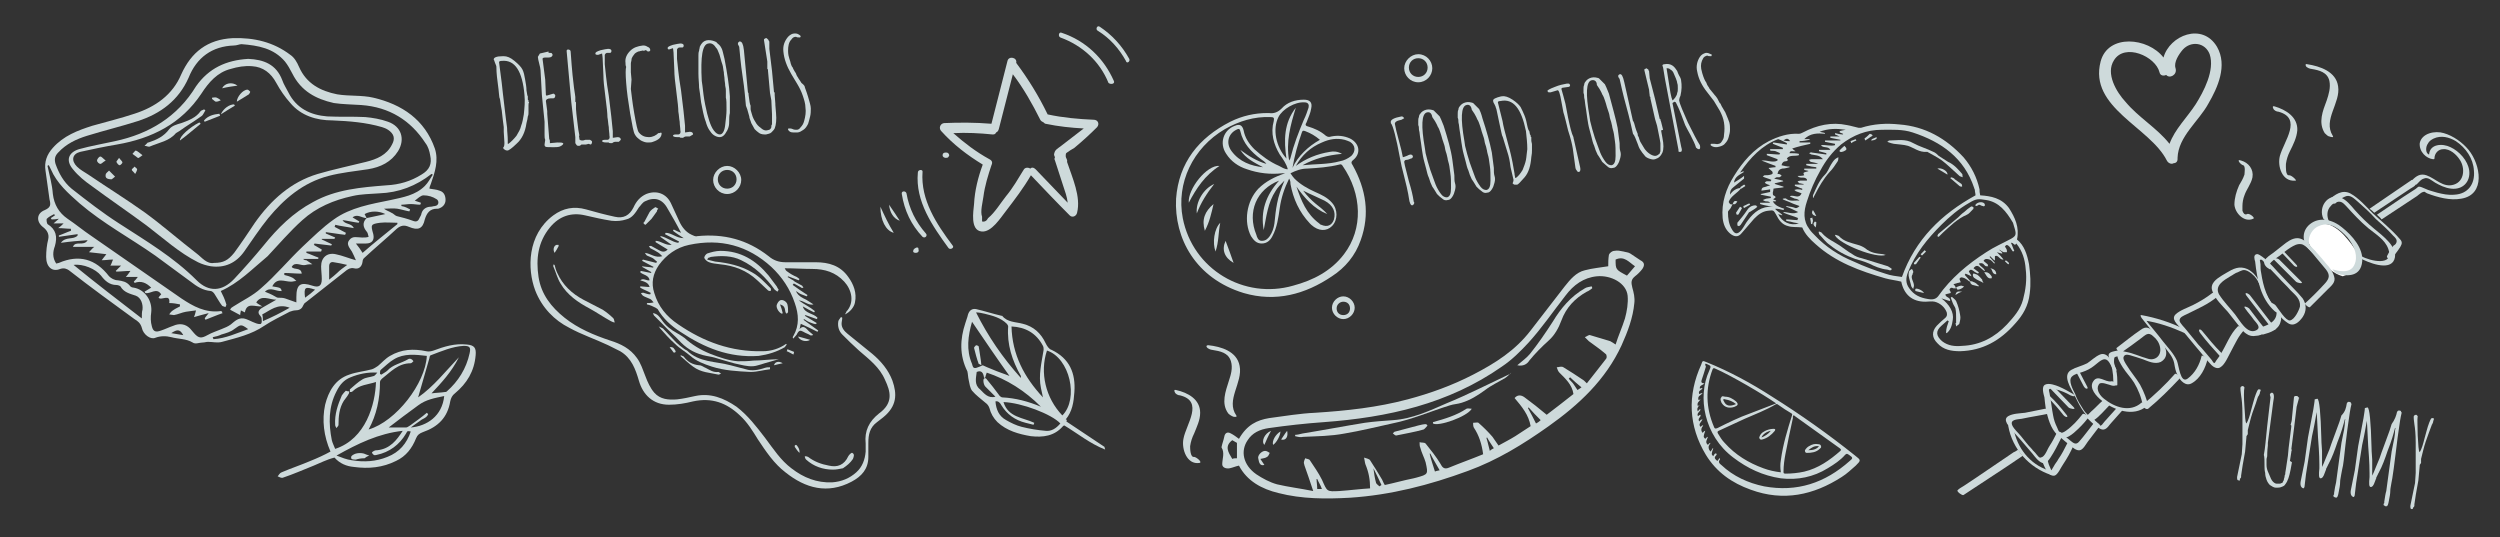 <?xml version="1.0" encoding="utf-8"?>
<!-- Generator: Adobe Illustrator 28.3.0, SVG Export Plug-In . SVG Version: 6.00 Build 0)  -->
<svg version="1.1" id="Layer_1" xmlns="http://www.w3.org/2000/svg" xmlns:xlink="http://www.w3.org/1999/xlink" x="0px" y="0px"
	 viewBox="0 0 373.7 80.3" style="enable-background:new 0 0 373.7 80.3;" xml:space="preserve">
<rect x="0" y="0" width="373.7" height="80.3" fill="#333333" stroke="none"/>
<style type="text/css">
	.st0{fill:#CEDADB;}
	.st1{fill:#FFFFFF;}
</style>
<g>
	<path class="st0" d="M75.3,19.7l0-0.7c-0.1-0.7-0.2-1.6-0.3-2.5c-0.2-1-0.2-1.5-0.3-1.8c-0.1-0.1-0.1-0.9-0.3-2.3s-0.2-2.2-0.2-2.4
		c0-0.2-0.1-0.3-0.2-0.6c-0.1-0.2-0.1-0.4-0.2-0.5c0-0.3,0.4-0.5,1.4-0.5l0.1,0c0.5,0,1,0.2,1.6,0.7c0.6,0.5,1,0.9,1.2,1.3
		c0.2,0.4,0.3,0.9,0.4,1.5s0.2,1.1,0.2,1.6c0.1,0.5,0.1,0.8,0.2,0.9l0,0.5l0.1,0.1l0,0.2l0.1,0.1c-0.1,0.1-0.1,0.3-0.1,0.5
		c0,0.2,0,0.4,0,0.6c0,0.2,0,0.3,0,0.5c0,0.1,0,0.3-0.1,0.5c0,0.2-0.1,0.6-0.2,1c-0.2,1.4-0.7,2.4-1.5,3.1c-0.7,0.7-1.2,1-1.3,1
		c-0.1,0-0.3,0-0.4-0.1c-0.2-0.1-0.2-0.1-0.3-0.3c0.2-0.2,0.2-0.5,0.2-0.8L75.3,19.7z M74.6,9.3l0.4,3.1c0.1,0.8,0.2,2,0.4,3.5
		c0.2,1.6,0.3,2.6,0.4,3.2c0,0.6,0.1,1.2,0.1,1.8l0,0.1l0,0.5l0.1,0c0.4-0.3,0.8-0.7,1.2-1.2c0.3-0.5,0.6-1,0.7-1.5
		c0.2-0.5,0.3-1.1,0.4-1.7c0.1-1,0.2-1.9,0.1-2.9C78.1,10.7,77,8.9,75,9.1C74.7,9.1,74.6,9.2,74.6,9.3z"/>
	<path class="st0" d="M82.2,21.4l1.1-0.1c0.6,0,0.9,0,0.9,0.2c-0.1,0.2-0.3,0.3-0.5,0.4C83.4,22,83.1,22,82.9,22l-0.4,0
		c-0.6,0-0.9,0-1-0.1c-0.1-0.1-0.1-0.2-0.1-0.3l0.1-0.7l0,0c-0.1-0.2-0.1-0.5-0.1-0.8l0-1.9l-0.4-4l-0.2-3.7c0-0.2-0.1-0.6-0.2-1
		c-0.1-0.4-0.2-0.8-0.2-1l0.3-0.5l1.3-0.3L82,7.9c0.3,0,0.5,0,0.5,0.1c0.1,0.1,0.1,0.2,0.1,0.2c0,0.2-0.2,0.4-0.6,0.4l-0.5,0
		c-0.3,0-0.4,0.1-0.4,0.2l0.4,3.1l0.1,2.3l0,0l0.1,0.1l1-0.3c0.1,0,0.1,0,0.2,0.1c0.1,0.1,0.1,0.1,0.1,0.2c0,0.2-0.1,0.4-0.3,0.4
		l-0.4,0c-0.5,0-0.7,0.2-0.7,0.4l0.2,1.5L81.8,17l0.3,3.8c0.1,0.1,0.1,0.2,0.1,0.5L82.2,21.4z"/>
	<path class="st0" d="M87.6,21.6l-0.6,0c-0.1,0-0.1,0-0.2,0.1c-0.1,0.1-0.2,0.1-0.3,0.1c-0.1,0-0.2,0-0.3-0.1
		c-0.1-0.1-0.1-0.2-0.2-0.3l0-0.9l-0.6-5.2l-0.7-7.7c0-0.1,0.1-0.2,0.2-0.2c0.2,0,0.4,0.1,0.4,0.3c0.2,2.9,0.4,4.7,0.5,5.4
		c0.1,0.8,0.2,1.2,0.2,1.4c0,0.2,0,0.4,0,0.7l0.1,0.1c0,0.3,0,0.7,0,1s0.1,1,0.2,1.9s0.2,1.6,0.3,2c0,0.1-0.1,0.2,0,0.4
		c0,0.2,0,0.3,0.1,0.3c0.1,0.1,0.2,0.1,0.4,0.1s0.3-0.1,0.4-0.1l0.7,0c0.2,0.1,0.3,0.2,0.3,0.3c0,0.2-0.1,0.4-0.2,0.4
		c0,0-0.1,0-0.3-0.1C87.9,21.5,87.7,21.6,87.6,21.6z"/>
	<path class="st0" d="M92.5,21.2l-0.6,0c-0.1,0-0.3,0.1-0.4,0.2c-0.3,0-0.5,0-0.5-0.1l0,0c-0.6,0-0.9,0-1-0.2c0-0.1,0.1-0.2,0.4-0.2
		l0.4,0c0.2,0,0.4-0.2,0.3-0.6c0-0.4-0.1-0.8-0.1-1.3c-0.1-0.5-0.1-1-0.2-1.5c0-0.5-0.1-1.5-0.3-3c-0.2-1.5-0.3-2.5-0.3-3.2
		l-0.1-2.2c0-0.6-0.1-1-0.1-1.1l-0.6,0.2C89,8.2,89,8.1,89,8c0-0.2,0.2-0.3,0.8-0.5c0.5-0.1,0.9-0.2,1.1-0.2c0.3,0,0.5,0.1,0.5,0.3
		s-0.1,0.3-0.2,0.3l-0.4,0c-0.2,0-0.3,0.1-0.4,0.3c0,0.2,0,0.6,0,1.4c0.1,0.8,0.2,2.4,0.6,4.7c0.3,2.4,0.5,4.1,0.6,5.3l0,1l0.7-0.1
		c0.3,0,0.5,0.1,0.5,0.4L92.5,21.2z"/>
	<path class="st0" d="M94.4,11.9l-0.1,1.4c0.1,0.7,0.2,1.9,0.5,3.6c0.3,1.7,0.5,2.7,0.7,2.9c0.4,0.5,0.9,0.7,1.5,0.7
		c0.6,0,1.1-0.3,1.4-0.6c0.1,0,0.3,0,0.4-0.1l0.1,0.1c0,0.6-0.4,1-1.3,1.3c-0.2,0.1-0.5,0.1-0.8,0.1c-0.3,0-0.6-0.1-1-0.3
		c-0.4-0.3-0.7-0.5-0.9-0.9c-0.2-0.3-0.4-1.4-0.7-3.1c-0.3-1.8-0.5-3.3-0.6-4.6c-0.1-1.3-0.1-2.1,0-2.4c-0.1-0.2-0.1-0.4-0.1-0.6
		c-0.1-0.7,0.2-1.3,0.7-1.8c0.5-0.5,1.1-0.7,1.9-0.8c0.2,0,0.4,0,0.7,0.2c0.3,0.1,0.4,0.3,0.4,0.5c0,0.1-0.1,0.2-0.3,0.2
		c-0.1,0-0.1,0-0.2-0.1c-0.1-0.1-0.2-0.1-0.2-0.1c-0.1,0-0.1,0-0.2,0.1c-0.1,0-0.3-0.1-0.4,0c-0.2,0-0.3,0.1-0.5,0.1
		c-0.2,0.1-0.4,0.2-0.5,0.3c-0.1,0.1-0.2,0.3-0.3,0.4c-0.1,0.2-0.2,0.3-0.2,0.5c0,0.2-0.1,0.4-0.1,0.6c0,0.3,0,0.8,0,1.3L94.4,11.9z
		"/>
	<path class="st0" d="M103.1,20.4l-0.6,0c-0.1,0-0.3,0.1-0.4,0.2c-0.3,0-0.5,0-0.5-0.1l0,0c-0.6,0-0.9,0-1-0.2
		c0-0.1,0.1-0.2,0.4-0.2l0.4,0c0.2,0,0.4-0.2,0.3-0.6c0-0.4-0.1-0.8-0.1-1.3c-0.1-0.5-0.1-1-0.2-1.5c0-0.5-0.1-1.5-0.3-3
		c-0.2-1.5-0.3-2.5-0.3-3.2l-0.1-2.2c0-0.6-0.1-1-0.1-1.1l-0.6,0.2c-0.1,0-0.2-0.1-0.2-0.2c0-0.2,0.2-0.3,0.8-0.5
		c0.5-0.1,0.9-0.2,1.1-0.2c0.3,0,0.5,0.1,0.5,0.3s-0.1,0.3-0.2,0.3l-0.4,0c-0.2,0-0.3,0.1-0.4,0.3c0,0.2,0,0.6,0,1.4
		c0.1,0.8,0.2,2.4,0.6,4.7c0.3,2.4,0.5,4.1,0.6,5.3l0,1l0.7-0.1c0.3,0,0.5,0.1,0.5,0.4L103.1,20.4z"/>
	<path class="st0" d="M109.1,14.4l0,2.4l0,0.1c-0.1,0.4-0.1,0.8-0.1,1.1c0,0.3,0,0.7-0.1,1c-0.1,0.4-0.3,0.7-0.5,1
		c-0.2,0.3-0.5,0.5-0.8,0.5c-0.3,0-0.6-0.1-0.9-0.3c-0.3-0.2-0.5-0.5-0.7-0.8c-0.2-0.3-0.4-0.8-0.5-1.2c-0.2-0.5-0.3-1-0.4-1.4
		c-0.1-0.5-0.2-1-0.3-1.5c-0.1-0.8-0.2-1.6-0.3-2.2c0-0.6-0.1-1.3-0.1-2.1c0-0.8,0-1.3,0-1.5c0-0.2,0-0.4,0-0.6c0-0.2,0-0.4,0-0.6
		c0-0.2,0-0.5,0.1-0.7c0-0.2,0.1-0.4,0.1-0.6c0.1-0.2,0.2-0.4,0.3-0.5c0.2-0.3,0.6-0.5,1-0.5s0.8,0.1,1.2,0.3c0,0.1,0.2,0.2,0.4,0.4
		c0.2,0.2,0.3,0.4,0.4,0.6c0.1,0.2,0.2,0.7,0.4,1.5C108.7,10.9,109,12.8,109.1,14.4z M105.9,6.5c-0.9,0.1-1.2,1.9-1,5.6l0.1,0.7
		c0.1,0.9,0.2,1.8,0.4,2.8c0.2,1,0.4,1.8,0.6,2.4c0.2,0.6,0.4,1.1,0.7,1.5c0.3,0.4,0.6,0.6,0.9,0.6c0.4,0,0.7-0.5,0.8-1.4
		c0.1-0.9,0.2-1.6,0.2-2.3c0-0.9,0-1.5-0.1-1.8l0-0.4c0-0.2,0-0.4,0-0.6c0-0.2,0-0.4-0.1-0.8c0-0.4-0.1-0.7-0.1-1
		c0-0.3-0.1-0.6-0.1-1c-0.1-0.4-0.1-0.8-0.2-1.1c-0.1-0.3-0.2-0.6-0.3-1c-0.1-0.4-0.2-0.7-0.3-0.9c-0.1-0.3-0.2-0.5-0.4-0.7
		C106.7,6.6,106.3,6.4,105.9,6.5z"/>
	<path class="st0" d="M115.9,15.7l0.1,1.2c0.1,1,0,1.8-0.2,2.3c-0.1,0.2-0.3,0.4-0.5,0.6c-0.2,0.2-0.5,0.2-0.8,0.3
		c-0.3,0-0.7,0-1-0.2c-0.3-0.2-0.5-0.4-0.7-0.6c-0.2-0.3-0.3-0.6-0.5-0.9c-0.1-0.4-0.3-0.7-0.3-1c-0.2-0.8-0.4-1.4-0.5-1.6
		c-0.1-1-0.2-2.5-0.5-4.4c-0.3-2-0.4-3.4-0.5-4.4l-0.2-0.4c0-0.1,0-0.2,0.1-0.3c0.1-0.1,0.1-0.1,0.2-0.1c0.3,0,0.5,0.4,0.6,1.3
		l0.6,6.3c0.1,0.1,0.1,0.2,0.1,0.4c0.1,0.9,0.2,1.4,0.3,1.6c0,0.1,0,0.3,0,0.5c0,0.2,0.1,0.4,0.2,0.8c0.1,0.4,0.3,0.8,0.5,1.1
		c0.2,0.4,0.5,0.7,0.8,0.9c0.3,0.3,0.6,0.4,0.8,0.4c0.2,0,0.4-0.1,0.5-0.1c0.1-0.1,0.2-0.1,0.2-0.2c0.1-0.1,0.1-0.2,0.1-0.3
		c0-0.1,0-0.2,0.1-0.3c0-0.1,0-0.2,0-0.4c0-0.2,0-0.3,0-0.3c0,0,0-0.1,0-0.2l0-0.6l-0.1-2.1l-0.2-1.1l-0.3-3.3l0-0.2l-0.1-0.1
		c0-0.4,0-0.7,0-1.1L114.2,6c0-0.1,0-0.2,0.1-0.2c0.1-0.1,0.2-0.1,0.3-0.1l0.3,0.3l0,0.1l0.1,0.1l0,1.1l0.4,3.3l0.3,3.2l0.1,0
		c0,0.1,0,0.2,0,0.4l0.1,1.3L115.9,15.7L115.9,15.7z"/>
	<path class="st0" d="M120.3,13L120.3,13c0,0.1,0.2,0.5,0.5,1.5c0.2,0.7,0.4,1.3,0.4,1.7c0,0.4,0,0.8-0.1,1.2
		c-0.1,0.4-0.2,0.8-0.3,1.1c-0.2,0.4-0.4,0.7-0.7,0.9c-0.3,0.2-0.6,0.4-0.9,0.4c-0.3,0-0.5,0-0.6,0c-0.4,0-0.6-0.1-0.8-0.4
		c0-0.2,0-0.2,0.2-0.2c0.1,0,0.3,0,0.5,0.1c0.2,0.1,0.4,0.1,0.6,0.1c0.2,0,0.4-0.1,0.6-0.4c0.2-0.2,0.4-0.5,0.5-0.9
		c0.2-0.7,0.3-1.4,0.2-2c0-0.6-0.2-1.2-0.4-1.8c-0.2-0.6-0.5-1.2-0.8-1.7c-0.3-0.5-0.6-1-0.9-1.5c-0.7-1.2-1.1-2.3-1.2-3.4
		c-0.1-0.9,0.2-1.6,0.7-2.2c0.3-0.3,0.6-0.5,1-0.5c0.1,0,0.3,0,0.5,0.1c0.2,0.1,0.3,0.2,0.4,0.3l-0.1,0.2c-0.3,0-0.5,0-0.6-0.1
		c-0.3,0-0.5,0.1-0.7,0.4c-0.4,0.4-0.5,1-0.5,1.7c0,0.5,0.1,0.9,0.2,1.2c0.1,0.3,0.2,0.6,0.2,0.7c0.1,0.2,0.1,0.4,0.3,0.6
		c0.1,0.3,0.2,0.4,0.3,0.6c0.1,0.1,0.2,0.3,0.3,0.6c0.2,0.3,0.3,0.5,0.3,0.5c0.1,0.1,0.2,0.3,0.4,0.6
		C120.2,12.7,120.3,12.9,120.3,13z"/>
</g>
<g>
	<path class="st0" d="M334.6,71.8c-0.2,0-0.2-0.2-0.2-0.5l0.7-3.4l0.1-1.5c0-0.2,0-0.5,0-0.9c0-0.4,0-0.6,0-0.8c0-0.1,0-0.3,0-0.5
		c0-0.2,0-0.4,0-0.6c0-0.2,0-0.4,0-0.6c0-0.1,0-0.5,0-1.1c0-1.3-0.1-2.2-0.2-2.8c-0.1-0.6-0.1-1-0.1-1.1c0-0.2,0.2-0.3,0.4-0.3
		l0.2,0.2c-0.1,0.5-0.1,1.5,0,2.9c0.1,1.4,0.1,2.3,0.3,2.5c0.3-0.5,0.5-1.2,0.7-2c0.2-0.8,0.4-1.4,0.5-1.8c0.3-0.9,0.5-1.4,0.7-1.3
		c0.2,0,0.3,0.1,0.2,0.2c0,0.1-0.1,0.2-0.1,0.4c-0.1,0.2-0.1,0.3-0.2,0.4s-0.2,0.5-0.4,1.1c-0.2,0.6-0.4,1.1-0.5,1.4
		c-0.3,0.9-0.5,1.8-0.7,2.6l0,0.6l-0.2,0.3l0,0.1l-0.2,2.2c-0.3,1.6-0.5,2.8-0.6,3.6l0,0.1l0,0.1c0,0.1-0.1,0.2-0.2,0.3
		C334.9,71.8,334.8,71.9,334.6,71.8z"/>
	<path class="st0" d="M342.6,69.1l-0.2,1.1c-0.2,1-0.4,1.7-0.8,2.2c-0.1,0.2-0.3,0.3-0.6,0.4c-0.2,0.1-0.5,0.1-0.8,0.1
		s-0.6-0.2-0.9-0.4c-0.2-0.2-0.4-0.5-0.5-0.8c-0.1-0.3-0.2-0.6-0.2-1c-0.1-0.4-0.1-0.7-0.1-1c0-0.8,0-1.4-0.1-1.7
		c0.2-1,0.3-2.4,0.5-4.3c0.2-1.9,0.4-3.3,0.5-4.3l-0.1-0.4c0-0.1,0.1-0.2,0.1-0.2c0.1-0.1,0.2-0.1,0.2-0.1c0.3,0,0.4,0.5,0.2,1.4
		l-0.8,6.1c0,0.1,0,0.2,0,0.4c-0.1,0.8-0.1,1.4-0.1,1.6c0,0.1-0.1,0.3-0.1,0.4c0,0.2,0,0.4,0,0.9c0,0.4,0.1,0.8,0.3,1.2
		s0.3,0.8,0.5,1.1c0.2,0.3,0.5,0.5,0.7,0.5c0.2,0,0.4,0,0.5,0c0.1,0,0.2-0.1,0.3-0.1c0.1,0,0.1-0.1,0.2-0.3c0.1-0.1,0.1-0.2,0.1-0.3
		s0.1-0.2,0.1-0.4c0-0.2,0.1-0.3,0.1-0.3c0,0,0-0.1,0-0.2l0.1-0.6l0.3-2l0.1-1.1l0.4-3.2l0-0.2l-0.1-0.1c0.1-0.3,0.2-0.7,0.2-1
		l0.3-3.1c0-0.1,0.1-0.2,0.2-0.2c0.1,0,0.2,0,0.3,0l0.3,0.3l-0.1,0.1l0,0.1l-0.3,1.1l-0.4,3.3l-0.4,3.1l0.1,0c0,0.1-0.1,0.2-0.1,0.4
		l-0.2,1.3L342.6,69.1L342.6,69.1z"/>
	<path class="st0" d="M350.8,60.3c0.1-0.2,0.2-0.3,0.5-0.2c0,0,0.1,0,0.1,0.1c0,0.1,0.1,0.1,0.1,0.2c-0.2,0.8-0.3,1.6-0.4,2.3
		s-0.3,2-0.5,3.8c-0.2,1.8-0.3,3-0.5,3.7c-0.1,0.6-0.2,1-0.2,1.1c0,0.1-0.1,0.4-0.1,0.8c0,0.4-0.1,0.9-0.2,1.4
		c-0.1,0.6-0.2,0.9-0.4,0.9l0-0.1l-0.1,0.1l-0.3-0.2l0-0.1c0-0.1,0-0.1,0.1-0.2l0-0.2c0.1-0.7,0.2-1.2,0.3-1.6l0.8-5.9l0.4-2
		c0-0.2,0.1-0.5,0.1-0.9c0-0.4,0.1-0.6,0.1-0.7c0,0,0,0.1-0.1,0.1c-0.2,0.8-0.5,1.9-1.1,3.4c-0.4,1.2-0.8,2.3-1.3,3.2
		c0,0.1-0.1,0.1-0.1,0.2c-0.1,0.2-0.2,0.4-0.3,0.6l0,0.1c0,0-0.1,0.2-0.2,0.5c-0.2,0.6-0.4,0.8-0.6,0.8c-0.3,0-0.3-0.5-0.2-1.5
		c0-0.2,0-0.4,0-0.6s0-1.6-0.2-4c-0.1-2.4-0.2-3.7-0.2-3.8c-0.2,1.1-0.4,2.3-0.7,3.6l-0.9,5.7l-0.2,1.7c0,0.2-0.1,0.4-0.2,0.4
		c-0.3-0.1-0.5-0.4-0.4-1l0.6-3l0.5-3.6l0.8-4.2c0.1-0.7,0.2-1.2,0.2-1.5l0.4-0.1c0.3,0.1,0.5,2.1,0.6,6c0,0.8,0.1,1.4,0.1,1.8
		c0,0.4,0,0.7,0,0.8c0,0.2,0,0.4,0,0.6c0,0.5,0,0.8,0,1c0.1-0.2,0.3-0.6,0.6-1.4l0.5-1.2c0.1-0.3,0.4-1.2,0.9-2.5
		c0.5-1.3,0.8-2.2,0.9-2.6C350.6,61.5,350.7,60.9,350.8,60.3L350.8,60.3z"/>
	<path class="st0" d="M358.3,61.6c0.1-0.2,0.2-0.3,0.5-0.2c0,0,0.1,0,0.1,0.1c0,0.1,0.1,0.1,0.1,0.2c-0.2,0.8-0.3,1.6-0.4,2.3
		c-0.1,0.7-0.3,2-0.5,3.8c-0.2,1.8-0.4,3-0.5,3.7c-0.1,0.6-0.2,1-0.2,1.1c0,0.1-0.1,0.4-0.1,0.8c0,0.4-0.1,0.9-0.2,1.4
		c-0.1,0.6-0.2,0.9-0.4,0.9l0-0.1l-0.1,0.1l-0.3-0.2l0-0.1c0-0.1,0-0.1,0.1-0.2l0-0.2c0.1-0.7,0.2-1.3,0.3-1.6l0.8-5.9l0.4-2
		c0-0.2,0.1-0.5,0.1-0.9s0.1-0.6,0.1-0.7c0,0,0,0.1-0.1,0.1c-0.2,0.8-0.5,1.9-1.1,3.4c-0.4,1.2-0.8,2.3-1.3,3.2
		c0,0.1-0.1,0.1-0.1,0.2c-0.1,0.2-0.2,0.4-0.3,0.6l0,0.1c0,0-0.1,0.2-0.2,0.5c-0.2,0.6-0.4,0.8-0.6,0.8c-0.3,0-0.3-0.5-0.2-1.5
		c0-0.2,0-0.4,0-0.6c0-0.2,0-1.6-0.2-4c-0.1-2.4-0.2-3.7-0.2-3.8c-0.2,1.1-0.4,2.3-0.7,3.6l-0.9,5.7l-0.2,1.7c0,0.2-0.1,0.4-0.2,0.4
		c-0.3-0.1-0.5-0.4-0.4-1l0.6-3l0.5-3.6l0.8-4.2c0.1-0.7,0.2-1.2,0.2-1.5l0.4-0.1c0.3,0.1,0.5,2.1,0.6,6c0,0.8,0.1,1.4,0.1,1.8
		c0,0.4,0,0.7,0,0.8c0,0.2,0,0.4,0,0.6c0,0.5,0,0.8,0,1c0.1-0.2,0.3-0.6,0.6-1.4l0.5-1.2c0.1-0.3,0.4-1.2,0.9-2.5
		c0.5-1.3,0.8-2.2,0.9-2.6C358,62.7,358.2,62.1,358.3,61.6L358.3,61.6z"/>
	<path class="st0" d="M360.5,76.1c-0.2,0-0.2-0.2-0.2-0.5l0.7-3.4l0.1-1.5c0-0.2,0-0.5,0-0.9c0-0.4,0-0.6,0-0.8c0-0.1,0-0.3,0-0.5
		c0-0.2,0-0.4,0-0.6c0-0.2,0-0.4,0-0.6c0-0.1,0-0.5,0-1.1c0-1.3-0.1-2.2-0.2-2.8c-0.1-0.6-0.1-1-0.1-1.1c0-0.2,0.2-0.3,0.4-0.3
		l0.2,0.2c-0.1,0.5,0,1.5,0,2.9c0.1,1.4,0.1,2.3,0.3,2.5c0.3-0.5,0.5-1.2,0.7-2c0.2-0.8,0.4-1.4,0.5-1.8c0.3-0.9,0.5-1.4,0.7-1.3
		c0.2,0,0.3,0.1,0.2,0.2c0,0.1-0.1,0.2-0.1,0.4c-0.1,0.2-0.1,0.3-0.2,0.4c0,0.1-0.2,0.5-0.4,1.1c-0.2,0.6-0.4,1.1-0.5,1.4
		c-0.3,0.9-0.5,1.8-0.7,2.6l0,0.6l-0.2,0.3l0,0.1l-0.2,2.2c-0.3,1.6-0.5,2.8-0.6,3.6l0,0.1l0,0.1c0,0.1-0.1,0.2-0.2,0.3
		C360.7,76.1,360.6,76.1,360.5,76.1z"/>
</g>
<g>
	<path class="st0" d="M209.5,17.9l-0.4,0.1c-0.4,0.1-0.6,0.3-0.6,0.5c0.1,0.6,0.3,1.4,0.6,2.5c0.3,1.1,0.5,1.9,0.6,2.5
		c0.1,0,0.3-0.1,0.6-0.2c0.2-0.1,0.4-0.2,0.5-0.2s0.2,0,0.3,0.1c0.1,0.1,0.1,0.1,0.1,0.2c0,0.1-0.1,0.3-0.3,0.3
		c-0.2,0.1-0.5,0.2-0.7,0.2s-0.3,0.2-0.3,0.3c0.1,0.7,0.4,1.6,0.7,2.9c0.4,1.3,0.6,2.2,0.7,2.9l0,0.1c0.1,0.1,0.1,0.2,0.1,0.2
		c0,0.2-0.1,0.3-0.3,0.4c-0.2,0-0.4-0.3-0.5-1.1l-0.1-0.6c-0.1-0.6-0.3-1.4-0.6-2.6c-0.3-1.1-0.5-2-0.6-2.6
		c-0.6-3.3-1.1-5.1-1.4-5.4l0-0.1c-0.1-0.4,0.5-0.7,1.6-0.9c0.2,0,0.3,0.1,0.4,0.3C209.8,17.7,209.7,17.8,209.5,17.9z"/>
	<path class="st0" d="M217.1,23.9l0.3,2.3l0,0.1c0,0.4,0,0.8,0.1,1.1c0.1,0.3,0.1,0.6,0,1c-0.1,0.4-0.2,0.7-0.4,1
		c-0.2,0.3-0.4,0.5-0.7,0.5c-0.3,0.1-0.6,0-0.8-0.2c-0.3-0.2-0.5-0.4-0.8-0.7c-0.2-0.3-0.4-0.7-0.7-1.1c-0.2-0.4-0.4-0.9-0.5-1.3
		c-0.2-0.4-0.3-0.9-0.4-1.3c-0.2-0.8-0.4-1.4-0.5-2c-0.1-0.6-0.2-1.2-0.3-2c-0.1-0.7-0.2-1.2-0.2-1.4c0-0.2-0.1-0.4-0.1-0.6
		c0-0.2,0-0.4-0.1-0.6c0-0.2,0-0.4,0-0.6c0-0.2,0-0.4,0.1-0.6c0-0.2,0.1-0.4,0.2-0.5c0.2-0.3,0.5-0.5,0.9-0.6c0.4-0.1,0.8,0,1.1,0.1
		c0.1,0.1,0.2,0.2,0.4,0.4c0.2,0.2,0.4,0.4,0.5,0.5c0.1,0.2,0.3,0.6,0.6,1.4C216.4,20.7,216.9,22.4,217.1,23.9z M213.3,16.8
		c-0.8,0.2-0.9,2-0.3,5.4l0.1,0.7c0.2,0.8,0.4,1.6,0.7,2.5c0.3,0.9,0.6,1.6,0.8,2.2c0.2,0.5,0.5,1,0.8,1.4c0.3,0.4,0.6,0.5,0.9,0.5
		c0.4-0.1,0.6-0.5,0.6-1.4c0-0.8,0-1.6-0.1-2.2c-0.1-0.9-0.2-1.4-0.3-1.7l-0.1-0.4c0-0.2-0.1-0.4-0.1-0.5c0-0.1-0.1-0.4-0.2-0.7
		c-0.1-0.3-0.1-0.6-0.2-0.9c-0.1-0.3-0.2-0.6-0.3-0.9c-0.1-0.4-0.2-0.7-0.3-1c-0.1-0.3-0.2-0.6-0.4-0.9c-0.1-0.3-0.3-0.6-0.4-0.8
		c-0.1-0.2-0.3-0.4-0.4-0.6C214,16.9,213.7,16.7,213.3,16.8z"/>
	<path class="st0" d="M223,22.8l0.3,2.3l0,0.1c0,0.4,0,0.8,0.1,1.1c0.1,0.3,0.1,0.6,0,1c-0.1,0.4-0.2,0.7-0.4,1
		c-0.2,0.3-0.4,0.5-0.7,0.5c-0.3,0.1-0.6,0-0.8-0.2c-0.3-0.2-0.5-0.4-0.8-0.7c-0.2-0.3-0.4-0.7-0.7-1.1c-0.2-0.4-0.4-0.9-0.5-1.3
		c-0.2-0.4-0.3-0.9-0.4-1.3c-0.2-0.8-0.4-1.4-0.5-2c-0.1-0.6-0.2-1.2-0.3-2c-0.1-0.7-0.2-1.2-0.2-1.4c0-0.2-0.1-0.4-0.1-0.6
		c0-0.2,0-0.4-0.1-0.6c0-0.2,0-0.4,0-0.6c0-0.2,0-0.4,0.1-0.6c0-0.2,0.1-0.4,0.2-0.5c0.2-0.3,0.5-0.5,0.9-0.6c0.4-0.1,0.8,0,1.1,0.1
		c0.1,0.1,0.2,0.2,0.4,0.4c0.2,0.2,0.4,0.4,0.5,0.5c0.1,0.2,0.3,0.6,0.5,1.4C222.2,19.5,222.7,21.3,223,22.8z M219.2,15.7
		c-0.8,0.2-0.9,2-0.3,5.4l0.1,0.7c0.2,0.8,0.4,1.6,0.7,2.5c0.3,0.9,0.6,1.6,0.8,2.2c0.2,0.5,0.5,1,0.8,1.4c0.3,0.4,0.6,0.5,0.9,0.5
		c0.4-0.1,0.6-0.5,0.6-1.4c0-0.8,0-1.6-0.1-2.2c-0.1-0.9-0.2-1.4-0.3-1.7l-0.1-0.4c0-0.2-0.1-0.4-0.1-0.5c0-0.1-0.1-0.4-0.2-0.7
		c-0.1-0.3-0.1-0.6-0.2-0.9c-0.1-0.3-0.2-0.6-0.3-0.9c-0.1-0.4-0.2-0.7-0.3-1c-0.1-0.3-0.2-0.6-0.4-0.9c-0.1-0.3-0.3-0.6-0.4-0.8
		c-0.1-0.2-0.3-0.4-0.4-0.6C219.9,15.7,219.5,15.6,219.2,15.7z"/>
	<path class="st0" d="M225.8,25l-0.1-0.7c-0.1-0.7-0.3-1.4-0.6-2.3c-0.3-0.9-0.4-1.4-0.5-1.6c-0.1-0.1-0.2-0.8-0.5-2.1
		c-0.3-1.3-0.4-2.1-0.5-2.2c0-0.1-0.1-0.3-0.2-0.5c-0.1-0.2-0.2-0.3-0.2-0.5c-0.1-0.3,0.4-0.5,1.2-0.7l0.1,0c0.4-0.1,1,0.1,1.6,0.5
		c0.6,0.4,1,0.8,1.2,1.1c0.2,0.4,0.4,0.8,0.6,1.3c0.2,0.5,0.3,1,0.4,1.5s0.2,0.7,0.3,0.8l0.1,0.5l0.1,0.1l0,0.2l0.1,0.1
		c0,0.1,0,0.3,0,0.5c0,0.2,0.1,0.4,0.1,0.6c0,0.2,0,0.3,0,0.4c0,0.1,0,0.3,0,0.5c0,0.2,0,0.5-0.1,1c-0.1,1.3-0.4,2.3-1,3
		c-0.6,0.7-1,1.1-1.1,1.1c-0.1,0-0.3,0-0.4,0c-0.1,0-0.2-0.1-0.3-0.2c0.1-0.2,0.2-0.5,0.1-0.7L225.8,25z M223.9,15.3l0.7,2.8
		c0.1,0.7,0.4,1.8,0.8,3.3c0.4,1.4,0.6,2.4,0.7,2.9c0.1,0.5,0.2,1.1,0.3,1.7l0,0.1l0.1,0.5l0.1,0c0.4-0.3,0.7-0.7,1-1.2
		c0.2-0.5,0.4-1,0.5-1.5c0.1-0.5,0.1-1,0.2-1.6c0-0.9-0.1-1.8-0.2-2.7c-0.7-3.4-1.9-4.9-3.8-4.5C224,15.1,223.9,15.2,223.9,15.3z"/>
	<path class="st0" d="M235.3,21l0.9,4c0.1,0.4,0,0.7-0.2,0.7c-0.1,0-0.2,0-0.3-0.2c-0.1-0.1-0.2-0.3-0.2-0.4l-0.4-2.9
		c-0.1-0.6-0.3-1.5-0.7-2.7c-0.3-1.2-0.5-2.1-0.7-2.7l-0.3-1.6c-0.2-1.2-0.4-1.8-0.6-1.7l-1,0.3c-0.1,0-0.2,0-0.3,0
		c-0.1,0-0.1-0.1-0.2-0.2c0-0.1,0.3-0.3,1.1-0.6c0.7-0.3,1.3-0.4,1.8-0.5c0.1,0,0.2,0,0.3,0c0.1,0,0.1,0.1,0.2,0.2
		c0,0.2-0.1,0.3-0.3,0.3l-0.7,0.1c-0.2,0-0.3,0.1-0.3,0.2c0.2,0.7,0.4,1.4,0.6,2.2l0.4,2.1c0.3,1.4,0.5,2.3,0.8,2.9
		C235.2,20.7,235.3,20.9,235.3,21z"/>
	<path class="st0" d="M241.8,19.1l0.3,2.3l0,0.1c0,0.4,0,0.8,0.1,1.1c0.1,0.3,0.1,0.6,0,1c-0.1,0.4-0.2,0.7-0.4,1
		c-0.2,0.3-0.4,0.5-0.7,0.5c-0.3,0.1-0.6,0-0.8-0.2s-0.5-0.4-0.8-0.7c-0.2-0.3-0.4-0.7-0.7-1.1c-0.2-0.4-0.4-0.9-0.5-1.3
		c-0.2-0.4-0.3-0.9-0.4-1.3c-0.2-0.8-0.4-1.4-0.5-2c-0.1-0.6-0.2-1.2-0.3-2c-0.1-0.7-0.2-1.2-0.2-1.4c0-0.2-0.1-0.4-0.1-0.6
		c0-0.2,0-0.4-0.1-0.6c0-0.2,0-0.4,0-0.6c0-0.2,0-0.4,0.1-0.6c0-0.2,0.1-0.4,0.2-0.5c0.2-0.3,0.5-0.5,0.9-0.6c0.4-0.1,0.8,0,1.1,0.1
		c0.1,0.1,0.2,0.2,0.4,0.4c0.2,0.2,0.4,0.4,0.5,0.5c0.1,0.2,0.3,0.6,0.6,1.4C241,15.9,241.5,17.6,241.8,19.1z M237.9,12
		c-0.8,0.2-0.9,2-0.3,5.4l0.1,0.7c0.2,0.8,0.4,1.6,0.7,2.5c0.3,0.9,0.6,1.6,0.8,2.2c0.2,0.5,0.5,1,0.8,1.4c0.3,0.4,0.6,0.5,0.9,0.5
		c0.4-0.1,0.6-0.5,0.6-1.4c0-0.8,0-1.6-0.1-2.2c-0.1-0.9-0.2-1.4-0.3-1.7l-0.1-0.4c0-0.2-0.1-0.4-0.1-0.5c0-0.1-0.1-0.4-0.2-0.7
		c-0.1-0.3-0.1-0.6-0.2-0.9c-0.1-0.3-0.2-0.6-0.3-0.9c-0.1-0.4-0.2-0.7-0.3-1c-0.1-0.3-0.2-0.6-0.4-0.9c-0.1-0.3-0.3-0.6-0.4-0.8
		c-0.1-0.2-0.3-0.4-0.4-0.6C238.7,12.1,238.3,11.9,237.9,12z"/>
	<path class="st0" d="M248.3,19.5l0.2,1.1c0.2,1,0.2,1.7,0,2.2c-0.1,0.2-0.2,0.4-0.4,0.6c-0.2,0.2-0.4,0.3-0.7,0.4
		c-0.3,0.1-0.6,0-0.9-0.1c-0.3-0.1-0.6-0.3-0.7-0.5c-0.2-0.2-0.4-0.5-0.6-0.8c-0.2-0.3-0.3-0.6-0.4-0.9c-0.3-0.8-0.5-1.3-0.7-1.5
		c-0.2-0.9-0.5-2.3-1-4.1c-0.5-1.8-0.8-3.2-1-4.1l-0.2-0.3c0-0.1,0-0.2,0-0.2c0-0.1,0.1-0.1,0.2-0.2c0.3-0.1,0.5,0.3,0.7,1.2
		l1.3,5.8c0.1,0,0.1,0.2,0.2,0.4c0.2,0.8,0.4,1.3,0.5,1.5c0,0.1,0,0.3,0.1,0.4s0.1,0.4,0.3,0.8c0.2,0.3,0.4,0.7,0.6,1
		c0.2,0.3,0.5,0.6,0.8,0.8c0.3,0.2,0.6,0.3,0.8,0.3s0.4-0.1,0.5-0.2c0.1-0.1,0.2-0.1,0.2-0.2c0-0.1,0.1-0.2,0.1-0.3
		c0-0.1,0-0.2,0-0.3c0-0.1,0-0.2,0-0.4c0-0.2,0-0.3,0-0.3c0,0,0-0.1,0-0.2l-0.1-0.6l-0.4-2l-0.3-1l-0.7-3.1l0-0.2l-0.1-0.1
		c0-0.3-0.1-0.7-0.1-1l-0.7-2.9c0-0.1,0-0.2,0.1-0.2s0.2-0.1,0.2-0.1l0.3,0.2l0,0.1l0.1,0.1l0.1,1.1l0.8,3.1l0.7,3l0.1,0
		c0,0.1,0,0.2,0.1,0.4l0.3,1.2L248.3,19.5L248.3,19.5z"/>
	<path class="st0" d="M248.6,10.1l-0.1-0.3c0-0.1,0.1-0.2,0.3-0.2c0.5-0.1,0.9,0,1.2,0.2c0.3,0.2,0.5,0.5,0.7,0.8
		c0.1,0.3,0.2,0.5,0.3,0.7c0.2,0.3,0.3,0.6,0.3,0.8c0.1,0.6,0.1,1.3-0.1,2.2C251,14.7,251,15,251,15c0.1,0.6,0.6,1.7,1.3,3.3
		c0.8,1.6,1.4,2.8,1.8,3.4c0.1,0.4,0,0.6-0.1,0.6c-0.1,0-0.2,0-0.3-0.1c-0.1-0.1-0.2-0.1-0.2-0.2c-0.1-0.4-0.4-1-0.8-1.8
		c-0.4-0.7-0.7-1.3-0.8-1.5c-0.1-0.3-0.3-0.8-0.6-1.6c-0.3-0.8-0.6-1.4-0.8-1.8l-0.2-0.1l-0.3,0.2l1.3,6.5l0.1,0.4
		c0,0.2,0,0.4-0.2,0.4c-0.1,0-0.2,0-0.2,0c-0.1,0-0.1-0.1-0.1-0.2l0-0.1l-2-10.5L248.6,10.1z M249.1,10.1l0.6,3.8
		c0.1,0.5,0.2,0.9,0.3,1.1l0,0c0.1,0,0.2-0.2,0.4-0.4c0.2-0.3,0.3-0.5,0.3-0.7c0.1-0.2,0.1-0.4,0.1-0.7c0-0.3,0-0.6-0.1-0.8
		c0-0.2-0.1-0.4-0.2-0.7c-0.1-0.2-0.2-0.5-0.3-0.7c-0.1-0.3-0.3-0.5-0.5-0.6c-0.2-0.2-0.4-0.2-0.6-0.2l0-0.1L249.1,10.1z"/>
	<path class="st0" d="M257.2,15.5L257.2,15.5c0,0.1,0.2,0.5,0.7,1.3c0.3,0.7,0.5,1.2,0.6,1.5c0.1,0.4,0.1,0.7,0.1,1.1
		c0,0.4-0.1,0.7-0.2,1.1c-0.1,0.4-0.3,0.7-0.5,0.9c-0.2,0.3-0.5,0.4-0.8,0.5c-0.3,0.1-0.5,0.1-0.6,0.1c-0.3,0-0.6-0.1-0.8-0.3
		c0-0.1,0-0.2,0.1-0.2c0.1,0,0.3,0,0.5,0c0.2,0,0.4,0.1,0.6,0c0.2,0,0.4-0.2,0.5-0.4c0.2-0.3,0.3-0.5,0.3-0.9c0.1-0.7,0.1-1.3,0-1.9
		s-0.3-1.1-0.6-1.7c-0.3-0.5-0.6-1-0.9-1.5c-0.3-0.4-0.7-0.9-1-1.3c-0.8-1-1.3-2-1.5-3.1c-0.2-0.8,0-1.6,0.4-2.2
		c0.2-0.3,0.5-0.5,0.9-0.6c0.1,0,0.3,0,0.5,0.1c0.2,0.1,0.3,0.1,0.4,0.2l-0.1,0.2c-0.3,0-0.5,0-0.6-0.1c-0.3,0.1-0.5,0.2-0.6,0.4
		c-0.3,0.5-0.4,1-0.3,1.6c0.1,0.5,0.2,0.8,0.3,1.1s0.2,0.5,0.3,0.7c0.1,0.1,0.2,0.3,0.3,0.6c0.1,0.2,0.3,0.4,0.3,0.5
		c0.1,0.1,0.2,0.3,0.4,0.5c0.2,0.2,0.3,0.4,0.4,0.5c0.1,0.1,0.2,0.2,0.4,0.5C257,15.3,257.1,15.5,257.2,15.5z"/>
</g>
<g>
	<g>
		<path class="st0" d="M254.3,54.5c-2.1,4.6-1.9,9.2,0.7,13.5c1.6,2.6,3.9,4.2,6.7,5.2c4.9,1.8,9.4,0.8,13.6-1.9
			c0.8-0.5,1.4-1.1,2.1-1.7c0.8-0.8,0.8-0.8-0.1-1.5c-4-3.2-8.1-6.1-12.4-8.8c-3.1-2-6.4-3.8-9.9-5.2
			C254.5,53.9,254.5,53.9,254.3,54.5z M268.3,62.2c2.2,1.6,4.5,3.2,6.7,4.8c0.1,0.1,0.3,0.2,0.1,0.4c-1.6,1.4-3.3,2.6-5.4,3.1
			c-0.9,0.2-1.9,0.3-2.8,0.3c-0.3,0-0.3-0.1-0.3-0.3c0-1.8,0.5-3.5,0.8-5.2c0.2-0.9,0.4-1.9,0.6-2.8c0-0.1,0-0.2,0-0.3
			C268.1,62,268.2,62.1,268.3,62.2z M265.8,60.5c0.7,0.5,1.3,0.9,2,1.3c0.1,0.1,0.1,0.1,0.1,0.2c-0.7,2.2-1.4,4.5-1.7,6.8
			c-0.1,0.6-0.1,1.1,0,1.8c-0.9-0.1-1.8-0.3-2.6-0.6c-2.2-0.8-4.2-2-5.8-3.8c-0.4-0.4-0.7-0.9-1-1.4c-0.1-0.2-0.1-0.3,0.1-0.4
			c1.3-0.6,2.6-1.2,3.9-1.8c1.6-0.7,3.2-1.3,4.7-2.2C265.6,60.4,265.7,60.4,265.8,60.5z M256.4,55.1c2.3,1,7.1,3.8,9.1,5.2
			c-1.3,0.5-2.6,1-3.9,1.5c-1.7,0.6-3.3,1.4-4.9,2.2c-0.3,0.1-0.4,0.1-0.5-0.2c-1.2-2.8-1.3-5.7-0.2-8.6
			C256.1,55,256.2,55,256.4,55.1z M255.1,54.4c0.7,0.3,0.7,0.3,0.4,1c-1.8,3.9-0.8,9.7,3.6,13c2.1,1.6,4.4,2.7,7.1,3.1
			c2.5,0.3,4.9-0.2,7-1.5c1-0.6,1.9-1.2,2.6-2c0.3-0.3,0.4-0.1,0.6,0c0.6,0.4,0.6,0.5,0.1,0.9c-3.7,3.3-7.9,4.7-12.8,3.8
			c-2.4-0.5-4.6-1.5-6.4-3.2c-0.3-0.2-0.5-0.5-0.2-0.8c0-0.1,0-0.2,0-0.2c-0.2,0-0.2,0.3-0.4,0.4c-0.2-0.2-0.6-0.4-0.2-0.8
			c0.1-0.1,0.2-0.3,0-0.3c-0.1-0.1-0.2,0.1-0.3,0.2c0,0.1-0.1,0.1-0.1,0.2c-0.3-0.3-0.3-0.3,0-1.2c-0.1,0-0.2,0.1-0.2,0.2
			c-0.1,0.1-0.1,0.2-0.2,0.3c-0.2-0.2-0.3-0.4-0.3-0.7c0-0.2,0.2-0.4,0.3-0.6c-0.2,0-0.3,0.2-0.4,0.3c-0.5-0.4-0.1-0.8,0-1.2
			c-0.1,0-0.2,0.1-0.2,0.1c-0.1,0.1-0.1,0.1-0.2,0.2c-0.3-0.3-0.3-0.3,0-1.2c-0.1,0-0.2,0.1-0.2,0.1c-0.1,0.1-0.1,0.1-0.2,0.2
			c-0.3-0.4-0.2-0.7,0.1-1.1c-0.2-0.1-0.3,0.2-0.4,0.2c-0.4-0.4,0.1-0.7,0.3-1.1c-0.3,0-0.3,0.1-0.5,0.3c-0.3-0.5,0.3-0.6,0.2-1
			c-0.2,0-0.3,0.2-0.4,0.2c-0.2-0.5,0.3-0.6,0.4-1c-0.2-0.1-0.3,0.2-0.4,0.3c-0.2-0.4,0-0.7,0.3-1c-0.1,0.1-0.2,0.1-0.3,0.2
			c-0.2-0.5,0.2-0.7,0.4-1c-0.1,0-0.2,0.1-0.3,0.1c-0.2-0.6,0.3-0.7,0.6-1c-0.2-0.1-0.4,0.1-0.5,0.1c-0.2-0.5,0.3-0.6,0.5-0.8
			c-0.2-0.2-0.3,0-0.4,0c-0.1-0.5,0.4-0.5,0.7-0.8c-0.6,0-0.5-0.3-0.4-0.6c0.2-0.6,0.4-1.2,0.6-1.9
			C254.8,54.4,254.9,54.3,255.1,54.4z"/>
		<path class="st0" d="M263.4,65.7c0.8-0.2,1.4-0.7,1.9-1.3c0.1-0.2,0.1-0.3-0.2-0.3c-0.5,0-1.1,0.2-1.4,0.4
			c-0.4,0.2-0.6,0.5-0.7,0.8C262.9,65.5,263.1,65.8,263.4,65.7z M264.7,64.4c-0.4,0.5-0.9,0.8-1.4,1
			C263.5,64.9,264.1,64.5,264.7,64.4z"/>
		<path class="st0" d="M257.3,60.1c0,0.1,0.1,0.2,0.1,0.2c0.4,0.6,1.1,0.8,1.9,0.5c0.5-0.2,0.6-0.4,0.2-0.8c-0.5-0.4-1-0.7-1.6-0.7
			c-0.2,0-0.5-0.2-0.6,0.1C257.1,59.6,257.2,59.9,257.3,60.1z M257.9,59.7c0.6,0.1,1.1,0.3,1.6,0.7c-0.9,0.4-1.5,0.3-1.8-0.4
			c-0.1-0.1-0.1-0.2-0.1-0.3C257.7,59.6,257.8,59.7,257.9,59.7z"/>
		<path class="st0" d="M270.1,67.7c0.7,0,1.4-0.1,1.9-0.6c0.1-0.1,0.3-0.2,0.2-0.4c0-0.2-0.2-0.3-0.4-0.3c-0.5-0.1-0.9,0-1.4,0.3
			c-0.2,0.1-0.4,0.3-0.6,0.6C269.8,67.6,269.9,67.7,270.1,67.7z M271.9,66.7c-0.3,0.4-0.8,0.6-1.6,0.6
			C270.8,66.9,271.2,66.6,271.9,66.7z"/>
	</g>
	<path class="st0" d="M328.2,15.6c-1.3,2-3.1,3.7-3.9,5.9c-1.9-2.4-4.6-3.9-6.6-6.3c-1.3-1.4-3-4.2-1.7-6.2c1.6-2.6,6.2-0.6,6.8,1.8
		c0.1,0.5,0.6,0.6,1,0.4c0.5,0.6,1.7,0,1.4-1c-0.3-0.9,0.5-2.1,1.1-2.8c1.2-1.3,3.3-1.1,4,0.7C331.1,10.5,329.4,13.7,328.2,15.6
		 M331.4,7c-2.2-3.7-7.1-1.7-8,1.6c-2.3-3-8.3-3.6-9.4,0.6c-1.8,6.9,7.4,9.8,9.9,14.8c0.2,0.4,0.7,0.6,1,0.4c0.3,0,0.6-0.2,0.6-0.6
		c0-0.1,0-0.1,0-0.2c0.1-3.2,3.2-5.5,4.6-8.1C331.5,13.1,333,9.8,331.4,7"/>
	<g>
		<g>
			<path class="st0" d="M136.9,37.8c-0.4,0-0.4-0.2-0.4-0.2c0-0.4,0.3-0.5,0.5-0.6c0,0,0,0,0.1,0c0.1,0,0.2,0,0.2,0.3
				C137.4,37.6,137.2,37.8,136.9,37.8z"/>
			<path class="st0" d="M133.6,34.8c-1.2-0.3-2-1.9-2-3.9C132.2,32.2,132.8,33.5,133.6,34.8z"/>
			<path class="st0" d="M134.5,33c-0.9-0.3-1.5-1.2-1.6-2.4C133.5,31.5,134,32.2,134.5,33z"/>
			<path class="st0" d="M141.4,23.6c-0.2,0-0.5-0.1-0.5-0.4c0-0.3,0.2-0.4,0.5-0.4c0.3,0,0.4,0.1,0.5,0.4
				C141.8,23.4,141.8,23.6,141.4,23.6z"/>
		</g>
		<g>
			<path class="st0" d="M158.5,21.9c-0.4,0.3-0.8,0.5-0.9,1c-0.1,0.2,0,0.4,0.1,0.6c-0.1,0.2-0.1,0.3,0,0.5c0.4,1.2,0.8,2.5,1.2,3.7
				c0.3,0.9,0.6,1.7,0.7,2.6c-1.6-1.7-3.2-3.3-4.8-5c-0.3-0.3-0.6-0.3-0.8-0.1c-0.3-0.2-0.8-0.2-1,0.2c-0.8,1.3-1.6,2.7-2.6,3.9
				c-0.8,1-1.7,2.5-2.7,3.3c-0.2,0.4-0.5,0.6-0.9,0.5v-0.7c-0.3-0.8,0.1-2.2,0.2-3c0.2-1.6,0.7-3.2,1.2-4.7c0.2-0.4,0.1-0.7-0.3-0.9
				c-2-1.1-3.7-2.4-5.4-3.9c2-0.1,3.9,0,5.9,0.2c0.3,0,0.4-0.1,0.5-0.3c0.2-0.1,0.3-0.2,0.4-0.5l2.1-8.2c1.6,2.1,2.9,4.4,4.1,6.8
				c0.1,0.2,0.3,0.3,0.5,0.4c0.1,0.1,0.2,0.2,0.3,0.2c1.9,0.4,3.8,0.6,5.7,0.7C160.8,20.1,159.7,21,158.5,21.9 M160.6,22.1
				c1.2-1,2.3-2,3.4-3.1c0.4-0.5,0.1-1.1-0.5-1.1c-2.3-0.1-4.6-0.3-6.9-0.8c-1.3-2.7-2.9-5.3-4.7-7.7c0.2-0.8-1.1-1.1-1.3-0.3
				l-2.4,9.4c-2.4-0.2-4.8-0.2-7.1-0.1c-0.6,0.1-0.8,0.8-0.4,1.2c1.8,2,3.9,3.6,6.2,5c-0.7,1.9-1.2,3.9-1.3,5.9
				c-0.1,1.1-0.6,3.9,1.1,4.1c1.5,0.2,2.9-2.1,3.7-3.1c1.3-1.7,2.6-3.4,3.7-5.3c1.9,2,3.8,4,5.8,6c0.4,0.4,1,0.1,1.1-0.4
				c0.6-2.4-0.7-5.2-1.5-7.6c0.1-0.4-0.2-0.5-0.2-0.9c0-0.5,0.1-0.4,0.5-0.7C159.9,22.5,160.3,22.3,160.6,22.1"/>
			<path class="st0" d="M166.5,12.1c-1.5-3.4-4.2-6-7.8-7.2c-0.4-0.2-0.6,0.5-0.2,0.7c3.3,1.2,5.9,3.6,7.2,6.8
				C166.1,12.7,166.7,12.5,166.5,12.1"/>
			<path class="st0" d="M168.8,8.8c-1.1-2-2.6-3.6-4.4-4.8c-0.4-0.3-0.7,0.4-0.3,0.6c1.8,1.1,3.2,2.7,4.2,4.5
				C168.4,9.6,169,9.2,168.8,8.8"/>
			<path class="st0" d="M142.4,36.7c-2.4-3.2-4.8-6.8-4.5-11c0.1-0.4-0.7-0.4-0.7,0.1c-0.4,4.3,2.2,8,4.6,11.3
				C142.1,37.4,142.7,37,142.4,36.7"/>
			<path class="st0" d="M138.4,34.9c-1.5-1.7-2.5-3.7-2.9-6c-0.1-0.4-0.8-0.4-0.7,0.1c0.4,2.5,1.4,4.6,3.1,6.4
				C138.3,35.7,138.7,35.2,138.4,34.9"/>
		</g>
	</g>
	<g>
		<path class="st0" d="M125.9,47.5c0,0.3-0.1,0.6-0.1,0.9c0,0.6,0.4,1.1,0.9,1.5c1.2,1,2.5,2,3.7,3c1.3,1.1,2.4,2.4,3,4
			c0.7,2,0.7,3.8-1.4,5.5c-0.3,0.2-0.6,0.5-0.9,0.7c-1.1,0.8-1.3,1.9-1.3,3.1c0,0.7,0,1.4,0,2.1c0,1.8-1,2.9-2.5,3.7
			c-3.6,1.9-6.9,1-9.9-1.4c-1.7-1.3-2.9-3.1-4.1-4.9c-0.8-1.3-1.6-2.6-2.7-3.6c-2-1.9-4.2-2.7-7-2.1c-1.2,0.3-2.4,0.5-3.6,0.5
			c-2.4,0-3.9-1.5-4.5-3.6c-0.5-1.7-1.1-3.4-2.8-4.4c-0.6-0.3-1.2-0.6-1.8-0.9c-1.9-0.9-4-1.6-5.8-2.6C82.9,47.9,81,46,80,43.4
			c-1.2-3.2-1.2-8.3,2.7-11.2c1.5-1.1,3.1-1.4,4.9-0.9c1.4,0.4,2.9,0.8,4.3,1.1c1.3,0.3,2.2-0.2,2.8-1.4c0.4-0.9,1-1.6,1.9-2
			c1.5-0.6,3-0.1,3.7,1.4c0.4,0.9,0.8,1.7,1.2,2.6c0.4,0.9,1,1.7,1.9,2.1c0.2,0.1,0.6,0.3,0.8,0.2c4-0.4,7.5,0.5,10.7,3
			c0.7,0.6,1.5,0.9,2.5,0.9c1.5,0,3,0,4.5,0c2,0,3.7,0.5,4.9,2.2c0.8,1.1,1.3,2.4,1,3.8c-0.1,0.7-0.8,1.5-1.5,1.8
			c0.1-0.2,0.2-0.3,0.2-0.4c1.3-1.4,0.8-3.3-0.3-4.5c-1.3-1.4-2.9-1.9-4.8-1.9c-1.3,0-2.7-0.1-4.1-0.1c0.1,0.2,0.2,0.4,0.4,0.5
			c0.4,0.3,0.9,0.6,1.4,0.8c0.1,0.1,0.3,0.2,0.4,0.3c0,0.1-0.1,0.1-0.1,0.2c-0.5-0.2-1.1-0.4-1.6-0.6c0,0,0,0.1-0.1,0.1
			c0.2,0.1,0.4,0.2,0.5,0.3c0.2,0.1,0.4,0.2,0.6,0.4c0.4,0.2,0.7,0.4,1.1,0.6c0.1,0.1,0.1,0.2,0.2,0.3c-0.1,0-0.3,0.1-0.3,0
			c-0.3-0.2-0.6-0.3-0.9-0.5c-0.1-0.1-0.2-0.1-0.3-0.1c0,0.1-0.1,0.1-0.1,0.2c0.7,0.5,1.4,1,2.2,1.5c0,0.1-0.1,0.1-0.1,0.2
			c-0.3-0.1-0.5-0.2-0.8-0.3c-0.3-0.1-0.5-0.3-0.8-0.5c0.1,0.4,0.5,0.8,1.1,1.1c0.5,0.2,1,0.6,1.5,0.9c-0.8,0.2-1.3-0.5-2.2-0.6
			c0.8,0.6,1.7,1,2.4,1.6c0,0.1-0.1,0.1-0.1,0.2c-0.6-0.3-1.2-0.6-1.7-0.9c0.3,1.1,1.6,1,2.2,1.7c0,0.1-0.1,0.1-0.1,0.2
			c-0.6-0.2-1.1-0.4-1.7-0.6c0,0-0.1,0.1-0.1,0.1c0.6,0.4,1.2,0.7,1.8,1.1c-0.2,0.2-0.2,0.2-1-0.1c-0.3-0.1-0.6-0.3-0.9-0.5
			c0,0-0.1,0.1-0.1,0.1c0.7,0.5,1.5,1.1,2.2,1.6c0,0.1-0.1,0.1-0.1,0.2c-0.8-0.4-1.6-0.8-2.5-1.2c-0.1,0.3-0.1,0.6-0.2,0.8
			c0.6-0.7,1-0.1,1.4,0.3c0.2,0.2,0.4,0.3,0.6,0.5c0,0,0,0.1,0,0.1c-0.1,0-0.3,0.1-0.4,0c-0.3-0.2-0.7-0.3-1-0.5
			c-0.4-0.2-0.6-0.3-0.9,0.2c-0.1,0.3-0.4,0.5-0.6,0.8c0,0-0.1-0.1-0.1-0.1c0-0.1,0-0.2,0.1-0.3c0.9-1.6,0.8-3.2,0.2-4.9
			c-0.7-2.1-1.9-3.9-3.5-5.4c-3.5-3.2-7.6-4.3-12.3-3.3c-1.9,0.4-3.4,1.5-4.5,3c-0.9,1.3-1.2,2.7-0.7,4.2c0.6,2,1.8,3.5,3.6,4.7
			c3.8,2.6,7.9,4.1,12.6,4c1.3,0,2.5-0.4,3.5-1.1c0,0,0.1,0.1,0.1,0.1c-0.1,0.1-0.2,0.3-0.3,0.4c-1.2,0.7-2.5,1.1-3.9,1.3
			c-4.4,0.3-8.1-1.2-11.7-3.6c-1.4-0.9-2.6-2-3.4-3.4c-0.1-0.1-0.2-0.1-0.3-0.2c-0.4-0.2-0.8-0.4-1.3-0.5c0-0.1,0-0.1,0-0.2
			c0.3,0,0.6,0,1-0.1c-0.2-0.2-0.3-0.4-0.5-0.5c-0.4-0.2-0.8-0.3-1.1-0.5c-0.1-0.1-0.2-0.2-0.3-0.4c0.2,0,0.3-0.1,0.5,0
			c0.3,0.1,0.6,0.2,0.9,0.2c0-0.1,0-0.1,0.1-0.2c-0.5-0.3-1.1-0.5-1.6-0.8c0-0.1,0-0.1,0-0.2c0.4,0,0.9,0.1,1.4,0.1
			c-0.2-0.7-0.8-0.8-1.4-1c0.5-0.4,0.9,0.1,1.4,0c-0.1-0.8-1-0.8-1.4-1.2c0-0.1,0-0.1,0.1-0.2c0.5,0.1,1,0.2,1.5,0.3
			c0,0,0-0.1,0.1-0.1c-0.5-0.3-0.9-0.5-1.4-0.8c0,0,0-0.1,0-0.1c0.5,0.1,1.1,0.1,1.6,0.2c0,0,0.1-0.1,0.1-0.1
			c-0.6-0.3-1.1-0.6-1.7-0.9c0-0.1,0-0.1,0.1-0.2c0.7,0.2,1.3,0.3,2,0.5c0-0.1,0.1-0.1,0.1-0.2c-0.3-0.2-0.5-0.5-0.8-0.6
			c-0.2-0.1-0.5-0.2-0.7-0.3c-0.1-0.1-0.2-0.2-0.3-0.4c0.9,0.1,1.5,0.8,2.6,0.5c-0.3-0.3-0.5-0.5-0.7-0.6c-0.3-0.2-0.7-0.4-1.1-0.6
			c-0.1-0.1-0.1-0.2-0.2-0.3c0.1,0,0.3-0.1,0.4,0c0.4,0.2,0.7,0.4,1.1,0.6c0.4,0.2,0.8,0.4,1.3-0.1c-0.6-0.4-1.2-0.7-1.8-1.1
			c0-0.1,0-0.1,0-0.2c0.8,0,1.4,0.7,2.4,0.6c-0.6-0.4-1.1-0.8-1.7-1.2c0,0,0-0.1,0.1-0.1c0.9,0.2,1.7,0.9,2.6,1
			c0-0.1,0.1-0.1,0.1-0.2c-0.7-0.4-1.4-0.7-2.1-1.1c0-0.1,0.1-0.1,0.1-0.2c0.9,0,1.6,0.8,2.7,0.8c-0.6-0.4-1.1-0.7-1.6-1.1
			c0-0.1,0.1-0.1,0.1-0.2c0.4,0.2,0.8,0.4,1.1,0.5c-0.6-1.2-1.3-2.4-2-3.6c-0.8-1.5-2-1.8-3.4-1.1c-0.4,0.2-0.6,0.6-0.9,0.9
			c-0.5,0.8-1,1.6-1.9,1.8C93,33,92.2,33.1,91.4,33c-1.3-0.2-2.6-0.5-3.9-0.8c-2.1-0.5-3.9,0.1-5.3,1.8c-1.8,2.2-2.1,4.7-1.7,7.4
			c0.4,2.6,1.9,4.5,3.9,6.1c2,1.6,4.4,2.6,6.8,3.4c1.6,0.5,3,1.2,4,2.6c0.6,0.8,0.9,1.8,1.3,2.8c0.3,0.8,0.7,1.7,1.3,2.4
			c0.9,1,2.1,1.1,3.4,1c0.9-0.1,1.8-0.3,2.7-0.5c2.3-0.5,4.3,0.3,6.2,1.6c1.7,1.3,3,3,4.3,4.7c1.2,1.6,2.3,3.3,3.9,4.5
			c1.8,1.4,3.8,2.2,6.1,2.1c1.4-0.1,2.6-0.6,3.6-1.5c0.9-0.8,1.3-1.9,1.4-3.1c0-0.4,0-0.8,0-1.2c-0.2-1.9,0.5-3.3,2-4.5
			c2.2-1.6,1.7-3.3,0.9-5c-0.8-1.9-2.4-3.1-3.9-4.4c-0.9-0.8-1.7-1.6-2.5-2.4c-0.5-0.5-0.7-1.2-0.6-1.9c0-0.2,0.2-0.4,0.4-0.7
			C125.8,47.4,125.9,47.5,125.9,47.5z"/>
		<path class="st0" d="M116.2,43.6c-0.1-0.1-0.3-0.2-0.4-0.3c-1.3-1.8-2.9-3.4-5-4.4c-1.4-0.7-3-0.7-4.5-0.5c-0.1,0-0.2,0.1-0.3,0.1
			c-0.1,0-0.2,0.1-0.3,0.3c0.4,0.1,0.8,0.2,1.2,0.3c1.9,0.2,3.8,0.6,5.5,1.6c1.1,0.6,1.9,1.5,2.8,2.4c0.1,0.1,0,0.3,0,0.4
			c-0.1,0-0.3,0-0.4-0.1c-0.5-0.5-1.1-1-1.6-1.5c-1.6-1.5-3.5-2.2-5.6-2.4c-0.6-0.1-1.1-0.1-1.6-0.3c-0.3-0.1-0.6-0.4-0.7-0.6
			c-0.1-0.2,0.2-0.6,0.4-0.7c0.6-0.2,1.3-0.4,2-0.4c3,0,5.3,1.4,7.2,3.7c0.4,0.5,0.8,1.1,1.2,1.6c0.1,0.2,0.2,0.4,0.3,0.5
			C116.3,43.5,116.2,43.6,116.2,43.6z"/>
		<path class="st0" d="M116.4,53.7c-0.7,0.2-1.4,0.4-2.1,0.6c-0.3,0.1-0.6,0.2-1,0.3c-0.9,0.3-1.8,0.1-2.7-0.1
			c-1.1-0.2-2.2-0.6-3.3-0.9c-0.6-0.2-1.1-0.3-1.7-0.4c-1.5-0.3-2.7-0.9-3.8-2c-0.9-1-2-1.9-2.9-2.9c-0.4-0.4-0.7-0.7-1.1-1.1
			c-0.1-0.1-0.1-0.2-0.2-0.4c0.7,0.1,1,0.6,1.3,1c0.6,0.9,1.4,1.5,2.3,2c0.4,0.2,0.8,0.5,1.1,0.7c1.1,1,2.4,1.8,3.9,2.4
			c1.3,0.5,2.7,1,4.1,1.1c0.8,0,1.5,0,2.3-0.1C113.8,53.9,115.1,53.7,116.4,53.7C116.3,53.6,116.4,53.6,116.4,53.7z"/>
		<path class="st0" d="M98.5,48.8c0.2,0.1,0.4,0.2,0.6,0.3c0.7,0.7,1.3,1.4,2,2.1c0.3,0.3,0.7,0.6,1.1,0.9c0.1,0.1,0.3,0.2,0.5,0.3
			c1.8,1.8,4.3,1.6,6.5,2.2c0.8,0.2,1.5,0.4,2.3,0.6c0.9,0.3,1.9,0.1,2.8-0.2c0.3-0.1,0.5-0.1,0.8-0.1c0,0.1,0,0.2,0,0.3
			c-1,0.1-1.9,0.4-2.9,0.4c-2-0.1-3.9-0.2-5.8-0.8c-1.2-0.4-2.3-0.8-3.2-1.6c-0.7-0.6-1.6-1.1-2.3-1.8c-0.8-0.7-1.6-1.6-2.3-2.4
			c0,0,0-0.1-0.1-0.2C98.4,48.9,98.4,48.8,98.5,48.8z"/>
		<path class="st0" d="M82.9,39.6c0.1,0.4,0.2,0.8,0.4,1.2c0.8,1.8,2.2,3.1,3.9,4c1,0.5,1.9,1,2.9,1.5c0.6,0.4,1.1,0.8,1.6,1.3
			c0.1,0.1,0.1,0.4,0.2,0.6c-0.2,0-0.4-0.1-0.6-0.2c-1.1-0.6-2.1-1.3-3.2-1.9c-1.7-0.9-3.3-2-4.3-3.7c-0.5-0.8-0.7-1.7-1.1-2.6
			c0-0.1,0-0.2,0.1-0.3C82.8,39.6,82.9,39.6,82.9,39.6z"/>
		<path class="st0" d="M126,70c-0.5,0.1-1,0.2-1.5,0.2c-1.5,0-2.9-0.5-4-1.5c-0.1-0.1-0.2-0.3-0.2-0.5c0.2,0,0.3,0,0.5,0.1
			c0.9,0.7,2,1.1,3.1,1.3c1.3,0.3,2.3-0.1,2.9-1.4c0.1-0.2,0.5-0.6,0.6-0.5c0.4,0.2,0.2,0.6,0.1,0.9C127.1,69.2,126.6,69.6,126,70z"
			/>
		<path class="st0" d="M101.8,53.1c0.1,0.1,0.3,0.1,0.4,0.2c0.6,0.8,1.3,1.2,2.3,1.3c0.4,0,0.7,0.3,1,0.4c0.6,0.3,1.1,0.7,1.9,0.6
			c0.1,0,0.2,0.2,0.4,0.2c-0.1,0.1-0.3,0.2-0.4,0.2c-1.3-0.3-2.6-0.3-3.8-1.2c-0.7-0.5-1.2-1-1.9-1.6
			C101.7,53.2,101.8,53.1,101.8,53.1z"/>
		<path class="st0" d="M116.6,45.5c0.2,0.5,0.3,0.9,0.4,1.3c0,0-0.1,0.1-0.1,0.1c-0.4-0.1-0.9-0.8-0.8-1.3c0.1-0.3,0.3-0.6,0.5-0.7
			c0.4-0.2,1,0.2,1.1,0.6c0.1,0.4,0.1,0.7,0.1,1.1c0,0.1-0.1,0.2-0.2,0.3c-0.1-0.1-0.2-0.2-0.2-0.3
			C117.3,45.9,117.2,45.7,116.6,45.5z"/>
		<path class="st0" d="M96.2,33.4c0-0.1,0-0.2,0.1-0.2c0.3-0.5,0.5-1,0.8-1.5c0.2-0.3,0.5-0.5,0.8-0.7c0.1-0.1,0.3,0.1,0.5,0.2
			c-0.1,0.1-0.2,0.2-0.2,0.4c-0.3,0.4-0.5,0.7-0.8,1.1c-0.3,0.3-0.6,0.6-0.9,0.9C96.4,33.6,96.3,33.5,96.2,33.4z"/>
		<path class="st0" d="M119.3,50.3c0.7,0.2,1.2,0.3,1.8,0.5C120.5,51.2,119.5,50.9,119.3,50.3z"/>
		<path class="st0" d="M118.6,53c-0.4-0.2-0.7-0.4-1-0.5c0,0,0.1-0.2,0.1-0.3c0.3,0.1,0.7,0.3,1,0.4C118.7,52.6,118.7,52.7,118.6,53
			z"/>
		<path class="st0" d="M82.9,37.8c-0.3-0.5-0.1-1.1,0.3-1.2c0.1,0,0.2,0,0.3,0c0,0,0,0.2,0,0.2C83.3,37.2,83.1,37.5,82.9,37.8z"/>
		<path class="st0" d="M119.5,67.7c-0.3-0.3-0.5-0.6-0.7-0.9c0-0.1,0-0.2,0-0.2c0,0,0.1-0.1,0.2-0.1
			C119.2,66.6,119.6,67.2,119.5,67.7z"/>
		<path class="st0" d="M117,54.3c-0.5,0.1-0.9,0.2-1.3,0.3C115.8,54.1,116.4,53.9,117,54.3z"/>
		<path class="st0" d="M100.1,51.9c0.6-0.1,0.7,0.3,0.9,0.6c0,0,0,0.1-0.1,0.2c0,0-0.2,0-0.2,0C100.5,52.4,100.3,52.2,100.1,51.9z"
			/>
	</g>
	<g>
		<path class="st0" d="M301.5,35.8c1.1,0.9,1.5,2.2,1.8,3.7c0.2,1.5,0.3,2.9,0.1,4.4c-0.2,1.8-1,3.2-2.2,4.5c-2.2,2.5-4.8,4-8.2,4.1
			c-1.3,0-2.5-0.2-3.4-1.2c-0.8-0.8-0.9-1.7-0.1-2.6c0.4-0.4,0.8-0.8,1.3-1.2c0.2-0.2,0.3-0.4,0.2-0.8c-0.3-0.8-1-1.4-1.8-1.6
			c-0.4-0.1-1,0-1.4,0c-2,0-3.2-1.1-3.6-3c-0.8-0.2-1.7-0.3-2.4-0.5c-3.8-1.1-7.4-2.4-10.4-5.1c-0.8-0.7-1.6-1.5-2-2.5
			c-0.8-0.1-1.5,0-2.1-0.2c-0.9-0.2-1.4-0.9-1.8-1.7c-0.4-0.7-0.4-0.7-1.2-0.6c-0.9,0.1-1.5,0.6-2.1,1.2c-0.6,0.7-1.3,1.5-1.9,2.2
			c-0.5,0.6-1.1,0.5-1.7,0c-0.7-0.6-1-1.4-1.1-2.3c-0.2-2.3,0.5-4.4,1.7-6.3c1.3-2.1,2.9-4,5.2-5.2c1.4-0.7,2.9-1.2,4.5-1.1
			c0.2,0,0.4-0.1,0.6-0.2c2.1-1.1,4.3-1.6,6.6-1.1c0.6,0.1,1.2,0.3,1.7,0.4c0.1,0,0.3,0,0.4,0c1.9-0.6,3.8-0.7,5.7-0.5
			c3.9,0.3,7,2.1,9.6,4.9c1.2,1.4,2,3,2.4,4.8c0,0.3,0,0.5,0.1,0.9c1.6,0.1,3.2,0.4,4.3,1.9C301.2,32.5,301.9,34,301.5,35.8z
			 M259,30.5L259,30.5c-0.1,0.2-0.2,0.4-0.3,0.6c-0.1,0.2-0.4,0.4-0.4,0.6c0,0.9,0.1,1.8,0.6,2.6c0.4,0.7,0.8,0.8,1.4,0.1
			c0.4-0.5,0.6-1,1-1.5c0.9-1.2,2-2.1,3.7-2c-0.6-0.1-1.3-0.2-1.9-0.4c0-0.1,0-0.1,0-0.2c0.5,0,1,0,1.5,0c-0.2-0.2-0.4-0.2-0.6-0.2
			c-0.2,0-0.3-0.1-0.5-0.2c0.2-0.1,0.3-0.1,0.5-0.2c0.2,0,0.5-0.1,0.7-0.1c0-0.1,0-0.1,0-0.2c-0.5-0.1-1-0.2-1.5-0.3
			c0,0,0-0.1,0-0.1c0.5-0.1,0.9-0.2,1.4-0.3c0-0.1,0-0.2,0-0.4c-0.4,0.1-0.8,0.1-1.3,0.2c0-0.6,0.5-0.5,0.7-0.6
			c0.2-0.1,0.4-0.1,0.6-0.2c-0.2-0.1-0.4-0.1-0.5-0.2c-0.1,0-0.2-0.1-0.3-0.2c0.1-0.1,0.2-0.2,0.3-0.2c0.2,0,0.4,0,0.6,0
			c0-0.1,0-0.1,0.1-0.2c-0.4-0.2-0.9-0.3-1.3-0.5c0.1-0.1,0.2-0.2,0.3-0.2c0.3,0,0.6,0,0.9-0.1c0.1,0,0.2-0.1,0.3-0.2
			c0-0.1-0.1-0.2-0.1-0.3c-0.2-0.1-0.3-0.3-0.5-0.4c0,0,0-0.1,0-0.1c0.3,0,0.6-0.1,1-0.1c0-0.1,0-0.1,0-0.2
			c-0.6-0.2-1.3-0.5-2.1-0.8c0.9-0.1,1.7,0.4,2.4,0c0-0.1,0-0.1,0-0.2c-0.5-0.2-1.1-0.4-1.6-0.6c0-0.1,0-0.1,0-0.2
			c0.6,0,1.3,0.1,1.9,0.1c0-0.1,0-0.1,0.1-0.2c-0.2-0.1-0.5-0.2-0.7-0.3c-0.3-0.1-0.5,0-0.8-0.1c0-0.1,0-0.1,0-0.2
			c0.6,0,1.3,0,1.9,0c0-0.1,0-0.2,0-0.2c-0.5-0.2-1-0.4-1.5-0.6c0-0.1,0-0.1,0.1-0.2c0.7,0.1,1.4,0.2,2,0.3c0-0.1,0-0.1,0-0.2
			c-0.2-0.1-0.4-0.2-0.6-0.3c-0.2-0.1-0.4-0.2-0.7-0.3c-2.4,0.9-4.2,2.8-5.7,5c0.2-0.1,0.3-0.1,0.5-0.2c0,0,0,0.1,0.1,0.1
			c-0.6,0.4-1.4,0.7-1.5,1.6c0.5-0.3,1-0.6,1.5-1c0,0.2,0,0.3,0,0.4c-0.5,0.4-1.1,0.9-1.6,1.3c-0.4,0.3-0.5,0.6-0.5,1.1
			c0.4-0.6,1-1,1.7-1c-0.6,0.8-1.6,1.2-1.9,2.1C258.6,30.6,258.8,30.6,259,30.5z M295.3,29.2c0-0.3-0.1-0.5-0.1-0.8
			c0-0.1-0.1-0.2-0.1-0.3c-1.5-4.5-4.9-6.9-9.2-8.3c-1.5-0.5-3.1-0.4-4.6-0.4c-2.3,0-4.3,0.8-6.1,2.2c-1.3,1.1-2.3,2.4-3.1,3.9
			c-0.8,1.4-1.5,3-2,4.6c-0.5,1.5-0.6,2.9,0.4,4.2c0.2,0.3,0.5,0.6,0.8,0.9c1.6,1.7,3.6,3,5.8,3.9c1.5,0.7,3.1,1.3,4.7,1.8
			c0.8,0.3,1.8,0.4,2.5,0.5C286.3,35.8,290.2,32,295.3,29.2z M291.3,48c-0.1,0-0.1-0.1-0.2-0.1c-0.3,0.3-0.6,0.5-0.9,0.8
			c-0.9,0.8-0.8,1.5,0.1,2.3c0.9,0.7,1.9,0.8,3,0.7c2.7-0.1,4.9-1.3,6.7-3.2c1-1.1,2-2.2,2.4-3.7c0.4-1.5,0.6-3,0.4-4.6
			c-0.1-1.4-0.5-2.7-1.4-3.8c-0.3,0.5-0.4-0.2-0.8-0.1c0.2,0.4,0.3,0.8,0.5,1.2c-0.1,0-0.1,0.1-0.2,0.1c-0.2-0.2-0.3-0.5-0.5-0.7
			c-0.2-0.2-0.5-0.5-0.7,0c0.1,0.1,0.2,0.2,0.2,0.3c0.1,0.1,0.1,0.3,0.1,0.5c-0.2,0-0.3,0-0.5,0c-0.2-0.1-0.4-0.2-0.6-0.4
			c0,0,0,0,0,0.1c0.1,0.1,0.3,0.2,0.4,0.4c0,0,0,0.1,0,0.1c-0.2,0-0.4-0.1-0.8-0.2c0.4,0.4,0.7,0.7,1,1.1c-0.6,0.1-0.8-0.8-1.3-0.5
			c0,0.2,0,0.4,0,0.6c0,0-0.1,0-0.1,0c-0.2-0.2-0.4-0.4-0.6-0.6c0,0-0.1,0.1-0.1,0.1c0.3,0.3,0.5,0.6,0.8,0.9c0,0-0.1,0.1-0.1,0.1
			c-0.2-0.2-0.4-0.5-0.7-0.6c-0.3-0.1-0.7-0.2-0.9,0.2c0.2,0.2,0.4,0.3,0.6,0.5c0.1,0.1,0,0.2,0.1,0.3c-0.1,0-0.2,0-0.3,0
			c-0.1,0-0.2-0.1-0.3-0.2c-0.2-0.3-0.5-0.3-0.8-0.2c0.2,0.5,0.8,0.6,0.9,1.1c-0.1,0-0.1,0-0.1,0c-0.2-0.2-0.4-0.3-0.6-0.5
			c-0.4-0.4-0.7-0.3-1,0.1c0.3,0.2,0.5,0.4,0.8,0.6c0,0.1-0.1,0.1-0.1,0.2c-0.2-0.1-0.5-0.2-0.7-0.4c-0.3-0.2-0.5-0.3-0.7,0.1
			c0.1,0.2,0.3,0.4,0.4,0.7c-0.4-0.2-0.7-0.3-0.9-0.4c0,0.1-0.1,0.1-0.1,0.2c0.3,0.3,0.5,0.6,0.8,0.9c0,0-0.1,0.1-0.1,0.1
			c-0.2-0.2-0.5-0.4-0.7-0.5c-0.3-0.1-0.6-0.3-0.8,0.1c0.1,0.2,0.1,0.3,0.2,0.5c-0.2,0-0.3,0.1-0.5,0.1c-0.2,0.1-0.4,0.1-0.6,0.2
			c0.1,0.1,0.2,0.2,0.2,0.2c0.1,0.1,0.1,0.3,0.2,0.4c-0.1,0-0.3,0-0.4,0c-0.4-0.2-0.5,0-0.6,0.2c0.1,0.2,0.2,0.3,0.2,0.5
			c-0.3,0.1-0.5,0.1-0.8,0.2c0,0.5,0.8,0.4,0.7,1c-0.5-0.1-0.9-0.3-1.3-0.4c1.2,0.9,1.9,2.1,1.7,3.2c-0.1,0.8-0.3,1.5-0.9,2
			c0,0-0.1,0-0.1-0.1C290.9,49.1,291.1,48.6,291.3,48z M296.9,29.9c-1.2-0.2-1.5-0.2-2.5,0.4c-1.6,0.9-3,2.1-4.2,3.3
			c-2.1,2.1-3.9,4.3-5,7.1c-0.3,0.8-0.4,1.6,0.2,2.4c0.7,1,1.6,1.4,2.8,1.6c0.5,0.1,1.1,0.1,1.5-0.4c1.9-2.7,4.4-4.8,7.2-6.6
			c1.2-0.8,2.4-1.3,3.7-2c0.7-0.4,0.8-0.6,0.6-1.4c-0.1-0.3-0.2-0.7-0.3-1C299.9,31.6,298.8,30.2,296.9,29.9z M269.7,25.4
			c0-0.1,0-0.1,0-0.2c0.6,0,1.2,0,1.8,0c0-0.1,0-0.1,0-0.2c-0.2,0-0.5-0.1-0.7-0.1c-0.3-0.1-0.5-0.1-0.8-0.2c0-0.1,0-0.1,0-0.2
			c0.6,0,1.2,0,1.8,0c-0.4-0.2-0.7-0.2-1.1-0.3c-0.1,0-0.2-0.2-0.3-0.3c0.1,0,0.2-0.1,0.4-0.1c0.5,0,1.1,0,1.7,0
			c-0.1-0.1-0.2-0.2-0.2-0.2c-0.4-0.4-1-0.4-1.5-0.5c-0.1,0-0.3-0.2-0.4-0.2c0.1,0,0.3-0.2,0.4-0.1c0.7,0.1,1.4,0.2,2.2,0.3
			c0-0.1,0-0.1,0-0.2c-0.4-0.1-0.7-0.2-1.1-0.3c0-0.1,0-0.1,0-0.2c0.5,0,1.1,0,1.7,0c-0.3-0.6-1.1-0.2-1.4-0.7
			c0.7-0.1,1.4,0.2,2.1,0c0-0.1,0-0.1,0-0.2c-0.5-0.1-1-0.2-1.5-0.3c0-0.1,0-0.1,0-0.2c0.8,0,1.5,0,2.3,0c0,0,0-0.1,0-0.1
			c-0.5-0.1-1-0.2-1.5-0.3c0-0.1,0-0.1,0-0.2c0.5,0,0.9,0,1.4,0c-0.2-0.1-0.5-0.2-0.7-0.3c0-0.1,0-0.1,0-0.2
			c0.4,0.1,0.8,0.2,1.2,0.2c0,0,0-0.1,0-0.1c-0.2-0.1-0.3-0.1-0.5-0.2c0-0.1,0-0.1,0-0.2c0.3-0.1,0.5-0.1,0.9-0.2
			c-1.4-0.2-2.6-0.2-3.9,0.3c0.3,0.1,0.6,0.1,0.8,0.2c0,0,0,0.1,0,0.1c-1.1-0.1-2.2-0.1-3.1,0.8c0.3,0,0.6,0,0.8,0c0,0,0,0.1,0,0.1
			c-0.5,0.1-1,0.2-1.5,0.2c0,0.1,0,0.1,0,0.2c0.5,0,1.1,0,1.6,0c0,0.1,0,0.1,0,0.2c-0.9,0.2-1.8,0.4-2.7,0.7
			c0.2,0.2,0.3,0.3,0.5,0.4c-0.4,0.1-0.8-0.2-0.9,0.3c0.5,0,1,0,1.4,0.1c0,0.1,0,0.1,0,0.2c-0.6,0.2-1.4-0.1-1.8,0.5
			c0.1,0.1,0.1,0.2,0.2,0.2c-0.1,0.1-0.2,0.2-0.3,0.2c-0.4,0-0.6,0.2-0.7,0.6c0.4,0.1,0.8,0.2,1.2,0.2c0,0,0,0.1,0,0.1
			c-0.4,0.1-0.7,0.2-1.1,0.2c-0.4,0.1-0.6,0.3-0.7,0.8c0.2,0,0.3,0,0.4,0.1c0.1,0,0.2,0.1,0.2,0.2c-0.1,0.1-0.2,0.1-0.3,0.2
			c-0.1,0-0.3,0-0.4,0c-0.1,0-0.2,0.1-0.4,0.2c0.5,0.1,0.9,0.2,1.3,0.3c0,0,0,0.1,0.1,0.1c-0.4,0.1-0.9,0.2-1.3,0.3c0,0,0,0.1,0,0.1
			c0.4,0.1,0.9,0.3,1.3,0.4c0,0,0,0.1,0,0.1c-0.5,0.1-1,0.1-1.5,0.2c0,0.3-0.1,0.5-0.1,0.6c0,0.1,0,0.4,0.1,0.4
			c0.6,0.3,0.2,0.4-0.1,0.6c0,0,0,0,0,0c0,0,0.1,0,0.1,0c0.1,0.1,0.3,0.1,0.4,0.2c0,0,0,0.1-0.1,0.1c-0.1,0-0.3,0-0.4,0
			c0.4,0.7,1.1,0.9,1.7,1.1c0,0.1-0.1,0.1-0.1,0.2c-0.4-0.1-0.8-0.2-1.2-0.2c0,0,0,0.1,0,0.1c0.3,0.3,0.7,0.5,1,0.8c0,0,0,0.1,0,0.1
			c-0.2-0.1-0.4-0.1-0.6-0.2c0.6,1.2,1.8,1.8,3.1,1.4c-0.4-0.1-0.7-0.1-1-0.2c-0.3-0.1-0.6-0.1-0.9-0.2c0-0.1,0-0.1,0-0.2
			c0.6,0,1.1,0.1,1.7,0.1c0-0.1,0-0.2,0.1-0.3c-0.7-0.3-1.5-0.5-2.2-0.8c0,0,0-0.1,0-0.1c0.7,0,1.4,0.4,2.2,0
			c-0.6-0.3-1.2-0.6-1.8-0.8c0,0,0-0.1,0.1-0.1c0.3,0.1,0.7,0.1,1,0.2c0.4,0.2,0.6,0.1,0.9-0.2c-0.5-0.2-0.9-0.3-1.3-0.5
			c-0.4-0.2-0.8-0.3-1.2-0.5c0,0,0-0.1,0-0.1c0.2,0,0.4-0.1,0.5,0c0.6,0.5,1.4,0.2,2,0.3c-0.2-0.2-0.5-0.3-0.7-0.3
			c-0.2-0.1-0.5-0.2-0.7-0.3c0,0,0-0.1,0-0.1c0.6-0.2,1.3,0.5,1.7-0.4c-0.3-0.1-0.5-0.2-0.8-0.3c-0.1,0-0.2-0.2-0.3-0.2
			c0.1,0,0.3-0.1,0.4-0.1c0.3,0,0.5,0,0.8,0.1c0-0.1,0-0.1,0-0.2c-0.4-0.1-0.7-0.3-1.1-0.4c0-0.1,0-0.1,0-0.2c0.4,0,0.9,0,1.3,0
			c0,0,0-0.1,0-0.1c-0.2,0-0.4-0.1-0.6-0.1c-0.1,0-0.2-0.2-0.3-0.3c0.1,0,0.3-0.1,0.4-0.1c0.3,0,0.7,0,1,0c0-0.1,0-0.1,0-0.2
			c-0.4-0.5-1,0-1.4-0.5c0.3,0,0.7,0,1-0.1c-0.2-0.4-0.2-0.4,0.6-0.6C270.4,25.5,270,25.5,269.7,25.4z M267.6,21.1
			c-0.3-0.4-0.5-0.5-1-0.1C267,21.1,267.3,21.1,267.6,21.1z"/>
		<path class="st0" d="M282.1,21.2c0.2-0.1,0.2-0.2,0.3-0.2c1.2,0,2.4-0.3,3.6,0.4c0.9,0.5,2,0.8,3,1.3c0.3,0.1,0.6,0.4,0.8,0.6
			c0.5,0.3,0.9,0.6,1.4,0.9c0.9,0.4,1.5,1.1,2.1,1.8c0.1,0.1,0,0.3,0.1,0.5c-0.2-0.1-0.4-0.1-0.5-0.2c-0.9-0.8-1.7-1.6-2.6-2.3
			c-0.7-0.5-1.5-0.9-2.2-1.3c0,0-0.1,0-0.1,0c-1.1,0.1-1.9-0.6-2.8-0.9c-0.7-0.2-1.4-0.2-2.1-0.3C282.6,21.4,282.4,21.3,282.1,21.2z
			"/>
		<path class="st0" d="M271.9,34.6c0.2,0.1,0.4,0.1,0.5,0.3c0.7,0.8,1.7,1.2,2.6,1.8c0.6,0.4,1.2,0.9,1.9,1.3
			c0.4,0.3,0.9,0.5,1.4,0.6c1.3,0.4,2.6,0.8,3.9,1.2c0.2,0.1,0.6,0.4,0.6,0.4c-0.2,0.4-0.5,0.1-0.7,0.1c-1-0.1-1.9-0.5-2.7-0.9
			c-0.7-0.3-1.4-0.5-2.1-0.7c-1.4-0.5-2.7-1.2-3.8-2.1c-0.6-0.4-1-1-1.5-1.5c0,0-0.1-0.1-0.1-0.2C271.8,34.7,271.9,34.6,271.9,34.6z
			"/>
		<path class="st0" d="M274.4,35.1c0.2,0.1,0.4,0.1,0.5,0.2c0.7,0.8,1.8,1,2.8,1.3c0.4,0.1,0.8,0.3,1.1,0.5c0.8,0.7,1.7,0.8,2.7,0.9
			c0.1,0,0.2,0.1,0.4,0.1c-1.4,0.6-6.9-1.6-7.6-2.9C274.3,35.2,274.3,35.1,274.4,35.1z"/>
		<path class="st0" d="M271,29.5c0-0.1,0-0.2,0-0.3c0.5-1.1,0.9-2.2,1.8-3.1c0.4-0.4,0.6-1,0.9-1.5c0.2-0.3,0.3-0.5,0.6-0.8
			c0.1-0.1,0.3-0.2,0.5-0.3c0,0.2,0,0.4-0.1,0.6c-0.4,0.6-0.7,1.1-1.2,1.6c-0.9,1-1.6,2.2-2.2,3.4c-0.1,0.2-0.2,0.3-0.2,0.5
			C271.1,29.6,271.1,29.6,271,29.5z"/>
		<path class="st0" d="M291.7,26.5c0.2,0.1,0.4,0.1,0.5,0.3c0.3,0.2,0.7,0.5,1,0.7c0.1,0.1,0.1,0.3,0.1,0.4c-0.1,0-0.3,0-0.4-0.1
			c-0.5-0.4-0.9-0.8-1.4-1.2C291.6,26.6,291.7,26.5,291.7,26.5z"/>
		<path class="st0" d="M275.7,21.8c0.2,0.2,0.3,0.3,0.3,0.5c0,0.2-0.7,0.5-0.9,0.4c-0.1,0-0.2-0.2-0.1-0.2
			C275.1,22.3,275.4,22.1,275.7,21.8z"/>
		<path class="st0" d="M291.1,26.1c-0.5-0.3-1-0.6-1.5-0.9C290.2,25,291.2,25.6,291.1,26.1z"/>
		<path class="st0" d="M279.9,20.3c-0.4,0.2-0.7,0.5-1.1,0.7c0-0.1-0.1-0.3-0.1-0.3c0.3-0.2,0.6-0.5,0.8-0.7c0.1,0,0.2,0.1,0.3,0.1
			C279.9,20.2,279.9,20.2,279.9,20.3z"/>
		<path class="st0" d="M270.9,32.5c0,0.2,0.1,0.3,0.1,0.5c0,0.2-0.1,0.3-0.1,0.5c-0.1,0-0.2,0-0.2-0.1c0-0.3-0.1-0.5-0.1-0.8
			C270.7,32.6,270.8,32.6,270.9,32.5z"/>
		<path class="st0" d="M279.7,21c0-0.1,0.1-0.1,0.1-0.2c0.2-0.1,0.5-0.2,0.7-0.3c0,0.1,0.1,0.2,0,0.2C280.4,20.9,280,21,279.7,21z"
			/>
		<path class="st0" d="M271,31.4c0.2,0.3,0.3,0.5,0.5,0.9C270.9,32.2,270.7,31.8,271,31.4z"/>
		<path class="st0" d="M276.6,21.1c0.3-0.1,0.5-0.2,0.8-0.3c0,0.1,0.1,0.2,0.1,0.2c-0.3,0.1-0.5,0.2-0.8,0.4
			C276.7,21.3,276.7,21.2,276.6,21.1z"/>
		<path class="st0" d="M271.5,33.2c0,0.2,0,0.5-0.1,0.8c-0.4-0.4-0.4-0.6-0.1-0.9C271.4,33.2,271.5,33.2,271.5,33.2z"/>
		<path class="st0" d="M292.4,48.3c0-0.3,0-0.5,0-0.8c0-0.5,0-0.9-0.1-1.4c-0.1-0.3-0.3-0.5-0.4-0.8c-0.1-0.3-0.2-0.5-0.3-0.8
			c0,0,0.2-0.2,0.2-0.1c0.2,0.2,0.5,0.4,0.6,0.6c0.3,0.7,0.5,1.4,0.6,2.1c0.1,0.4,0,0.8-0.1,1.2c0,0.2-0.3,0.3-0.5,0.5
			c0-0.2-0.1-0.4-0.1-0.6C292.3,48.3,292.3,48.3,292.4,48.3z"/>
		<path class="st0" d="M296.5,42.3c-0.5-0.3-0.9-0.4-1.3-0.7c-0.2-0.1-0.3-0.3-0.3-0.5c0-0.1,0.1-0.3,0.2-0.2
			c0.2,0.1,0.4,0.1,0.5,0.2c0.3,0.2,0.5,0.5,0.7,0.7C296.3,42,296.4,42.1,296.5,42.3z"/>
		<path class="st0" d="M296.6,40.7c0.6-0.1,0.9,0.3,1.1,0.6c0.1,0.1,0,0.2,0,0.3c-0.1,0-0.2,0-0.3,0C297,41.5,296.9,41.1,296.6,40.7
			z"/>
		<path class="st0" d="M295.7,42.8c-0.3-0.1-0.5-0.1-0.8-0.2c-0.1,0-0.2-0.1-0.3-0.2c-0.1-0.1-0.1-0.3-0.1-0.4
			c0.1,0,0.3,0.1,0.4,0.1c0.1,0.1,0.3,0.1,0.4,0.2c0.2,0.1,0.3,0.3,0.5,0.4C295.8,42.8,295.8,42.8,295.7,42.8z"/>
		<path class="st0" d="M297.5,40.1c0.6,0.1,0.9,0.4,0.9,0.9C297.7,41,297.9,40.3,297.5,40.1z"/>
		<path class="st0" d="M292.6,43.3c-0.1-0.1-0.1-0.2-0.2-0.3c0,0,0.1-0.1,0.1-0.1c0.2-0.1,0.5-0.2,0.7-0.2c0.1,0,0.2,0.1,0.4,0.1
			c-0.1,0.1-0.2,0.2-0.2,0.2C293.1,43.2,292.9,43.3,292.6,43.3z"/>
		<path class="st0" d="M300.2,39.5c-0.2-0.1-0.3-0.3-0.5-0.4c0,0,0.1-0.1,0.1-0.2c0.2,0.1,0.4,0.3,0.5,0.4
			C300.3,39.4,300.3,39.5,300.2,39.5z"/>
		<path class="st0" d="M292.3,44.1c0.1-0.5,0.3-0.6,1-0.5C292.9,43.7,292.6,43.9,292.3,44.1z"/>
		<path class="st0" d="M289.6,35.3c0-0.1,0.1-0.2,0.1-0.3c1-0.8,2-1.7,3-2.5c0.3-0.3,0.6-0.6,0.9-0.8c0.3-0.3,0.7-0.6,1-0.8
			c0.1-0.1,0.3,0,0.4,0.1c0,0.1,0,0.3-0.1,0.3c-0.3,0.3-0.6,0.7-0.9,0.8c-1.4,0.6-2.5,1.7-3.6,2.7c-0.2,0.2-0.4,0.4-0.6,0.6
			C289.7,35.4,289.6,35.3,289.6,35.3z"/>
		<path class="st0" d="M285.9,41c-0.4,0.5,0.2,1.1,0.2,1.7c0,0.2-0.1,0.3-0.1,0.5c-0.1-0.1-0.2-0.2-0.3-0.4c-0.1-0.5-0.3-1-0.4-1.6
			c0-0.2,0-0.5,0.1-0.7c0.1-0.1,0.2-0.2,0.4-0.3c0.1,0.2,0.2,0.3,0.2,0.5C286,40.7,285.9,40.8,285.9,41z"/>
		<path class="st0" d="M295.3,30.8c0-0.1,0-0.2,0-0.2c0.3-0.4,1-0.5,1.3-0.2c0.1,0.1,0.1,0.2,0.1,0.3c0,0.1-0.2,0.2-0.3,0.1
			c-0.2,0-0.4-0.2-0.6-0.2C295.7,30.7,295.5,30.8,295.3,30.8z"/>
		<path class="st0" d="M287.6,43.8c-0.5-0.1-0.9-0.2-1.3-0.3c0,0,0-0.3,0-0.3C286.5,43,287.4,43.4,287.6,43.8z"/>
		<path class="st0" d="M287.1,38.5c-0.2,0.3-0.5,0.7-0.7,1c0,0-0.2,0-0.3,0c0-0.1,0-0.2,0-0.2c0.3-0.3,0.5-0.6,0.8-0.9
			C287,38.4,287,38.4,287.1,38.5z"/>
		<path class="st0" d="M287.1,38c0.2-0.2,0.4-0.4,0.6-0.6c0.1,0.1,0.1,0.1,0.2,0.2c-0.2,0.2-0.4,0.4-0.6,0.6
			C287.2,38.1,287.2,38.1,287.1,38z"/>
		<path class="st0" d="M262.7,30.9c-0.3,0.3-0.7,0.5-1,0.7c-0.1,0.1-0.3,0.1-0.3,0.2c-0.4,0.6-0.8,1.2-1.2,1.8
			c-0.1,0.1-0.2,0.2-0.3,0.2c0,0-0.2-0.1-0.2-0.1c0-0.1,0-0.3,0-0.4c0.5-0.6,1-1.2,1.4-1.8c0.3-0.5,0.6-0.7,1.1-0.8
			c0.1,0,0.2,0,0.3,0C262.6,30.8,262.6,30.9,262.7,30.9z"/>
		<path class="st0" d="M260.4,31.1c-0.2,0.3-0.3,0.6-0.5,0.9c0,0.1-0.2,0.1-0.3,0.1c0-0.1-0.1-0.2-0.1-0.3c0.2-0.3,0.4-0.6,0.6-0.9
			C260.3,31,260.4,31.1,260.4,31.1z"/>
		<path class="st0" d="M260.9,27.8c-0.2,0.1-0.4,0.3-0.6,0.4c0,0-0.1-0.1-0.2-0.2c0.2-0.1,0.4-0.3,0.6-0.4
			C260.8,27.6,260.8,27.7,260.9,27.8z"/>
		<path class="st0" d="M259,30.5c0.2-0.5,0.3-0.5,0.7-0.4C259.5,30.5,259.3,30.6,259,30.5C258.9,30.5,259,30.5,259,30.5z"/>
		<path class="st0" d="M260.6,30.8c0.3-0.1,0.6-0.3,0.9-0.4c0,0.1,0.1,0.1,0.1,0.2c-0.3,0.2-0.6,0.3-0.9,0.5
			C260.6,31,260.6,30.9,260.6,30.8z"/>
	</g>
	<g>
		<path class="st0" d="M46.9,69.6c-1.5,0.6-3.1,1.3-4.6,1.8c-0.2,0.1-0.6-0.1-0.8-0.2c0.2-0.2,0.3-0.5,0.6-0.6
			c1.4-0.6,2.9-1.1,4.3-1.7c1-0.4,2.1-0.9,3-1.4c-1-2.3-1.3-4.7-0.8-7c0.5-2,1.5-3.8,3.6-4.5c1.1-0.4,2.3-0.5,3.4-0.8
			c0.3-0.1,0.6-0.3,0.9-0.5c0.6-0.5,1.1-1.1,1.8-1.5c1.7-1,3.5-1.1,5.4-0.7c0.4,0.1,0.8,0,1.1-0.1c1.6-0.6,3.2-1.1,5-0.9
			c1.1,0.1,1.4,0.5,1.3,1.6c-0.2,2.4-1.3,4.2-3.1,5.7c-0.4,0.3-0.6,0.7-0.7,1.2c-0.4,2.4-1.8,3.8-4.1,4.6c-0.5,0.2-0.8,0.4-1,0.9
			c-0.6,1.5-1.5,2.7-3,3.4c-2,1-4.1,1.2-6.3,0.9c-1.1-0.1-2.1-0.5-2.9-1.4C48.8,68.7,47.9,69.2,46.9,69.6z M56.2,57.1
			c-1.2,0.4-2.5,0.4-3.5,1.4c-0.1,0.1-0.2,0.1-0.4,0.1c0-0.1,0-0.3,0-0.4c0.6-0.5,1.2-1.1,1.9-1.5c0.5-0.3,1.1-0.3,1.7-0.5
			c0.2-0.1,0.3-0.3,0.5-0.5c-1.4-0.1-2.8,0.2-4,0.7c-1,0.4-1.6,1.1-2.1,2.1c-1.2,2.3-1.2,4.8-0.7,7.3c0.1,0.4,0.3,0.8,0.5,1.3
			C54.7,65.6,56.1,60.4,56.2,57.1z M58.9,53.7c-0.7,0.4-1.4,1.1-2,1.6c-0.1,0.1-0.1,0.4-0.1,0.6c0.1,0,0.1,0.1,0.2,0.1
			c0.3-0.2,0.7-0.4,0.9-0.6c0.8-0.9,2.1-1.1,3.1-1.7c0.1-0.1,0.4-0.1,0.5,0c0.1,0,0.3,0.3,0.3,0.3c-0.1,0.1-0.3,0.3-0.4,0.3
			c-1.9,0-3,1.3-4.3,2.3c-0.1,0.1-0.3,0.3-0.3,0.5c0,2.5-0.5,4.9-1.7,7.1c4.1-1.2,8.5-6.9,8.7-11C62.1,53,60.4,52.8,58.9,53.7z
			 M64.5,58.8c0.7-0.1,1.4-0.1,2-0.2c0.1,0,0.2,0,0.3-0.1c1.7-1.5,2.9-3.4,3.4-5.7c0.2-0.9,0-1.1-0.9-1.1c-1.7,0.1-3.3,0.8-4.9,1.4
			c-0.1,0-0.2,0.2-0.2,0.4c-0.6,2-1.1,3.9-1.7,5.9c2.3-1.6,4.1-3.9,6.1-6C67.5,55.6,66,57.2,64.5,58.8z M50.3,68.1
			c0.8,0.3,1.5,0.6,2.3,0.7c1.8,0.3,3.6,0.2,5.3-0.5c1.8-0.7,2.9-2,3.5-3.8c-0.5-0.1-0.5-0.1-0.7,0.3c-1,1.7-2.5,2.8-4.4,3.2
			c-0.1,0-0.3,0.1-0.4,0c-0.1,0-0.2-0.2-0.3-0.3c0-0.1,0.1-0.2,0.3-0.3c0.2-0.1,0.3-0.1,0.5-0.1c1.9-0.2,2.9-1.5,3.8-2.9
			C56.6,64.8,53.5,66.3,50.3,68.1z M62.8,62.9c-0.4,0.3-0.9,0.6-1.4,1c2.4-0.2,4.7-1.7,5-4.7c-1.4,0.3-2.7,0.5-3.9,1.4
			c-1.5,1.1-3,2.2-4.4,3.3c0.8,0,1.7,0,2.6,0c0.2,0,0.4-0.2,0.6-0.3c0.8-0.6,1.7-1.2,2.5-1.9c0.1,0.1,0.1,0.1,0.2,0.2
			C63.8,62.5,63.1,62.6,62.8,62.9z"/>
		<path class="st0" d="M51.7,58.4c-0.2,0.2-0.4,0.4-0.6,0.7c-0.6,1.4-1.1,2.8-1,4.4c0,0.2,0.1,0.3,0.2,0.5c0.1-0.2,0.3-0.3,0.3-0.5
			c0-1.2,0.1-2.5,0.8-3.6c0.2-0.3,0.5-0.6,0.7-1c0.1-0.1,0.1-0.3,0.1-0.4C52.1,58.5,51.9,58.5,51.7,58.4z"/>
		<path class="st0" d="M54.5,68.5c0.1-0.1,0.4-0.3,0.7-0.4c-0.3-0.1-0.6-0.2-0.8-0.3c-0.4-0.1-0.8-0.1-1.2,0
			c-0.3,0.1-0.7,0.3-0.7,0.5c-0.1,0.4,0.3,0.4,0.7,0.4C53.5,68.6,53.9,68.5,54.5,68.5z"/>
	</g>
	<g>
		<path class="st0" d="M159.4,63c1.9,1.3,3.8,2.5,5.7,3.8c0,0,0,0.1,0.1,0.4c-2.3-0.9-4.1-2.4-6.1-3.6c0,0-0.1,0-0.2,0.1
			c-1.3,1.5-3,1.7-4.8,1.5c-1.8-0.3-3.6-0.8-5-2.1c-0.6-0.6-1-1.3-1.2-2.1c-0.1-0.3-0.3-0.6-0.6-0.8c-0.7-0.6-1.4-1.1-2-1.8
			c-0.3-0.4-0.4-1.1-0.5-1.6c-0.1-0.4-0.1-0.9-0.2-1.3c-1.2-2.4-1.1-4.8-0.3-7.2c0.1-0.4,0.3-0.8,0.4-1.3c0.2-0.6,0.6-0.9,1.2-0.8
			c1.3,0.3,2.5,0.7,3.8,1c0,0,0,0,0.1,0c0.8,1,2,0.9,3.1,1.2c1.6,0.4,2.7,1.4,3.4,2.9c0.2,0.4,0.5,0.9,0.9,1
			c2.7,1.3,3.6,3.5,3.4,6.3c-0.1,1.5-0.3,2.9-1.3,4.1C159.5,62.7,159.5,62.8,159.4,63z M151.2,48.8c0.1,4.2,1.9,7.6,4.7,10.6
			c-0.1-0.5-0.2-1-0.3-1.4c-0.4-1.9,0.1-3.8,0.4-5.7c0-0.2,0-0.4-0.1-0.6C154.9,49.8,153.3,48.9,151.2,48.8z M158.8,62.1
			c2.5-2.5,1.1-8.6-2.3-9.7C155.4,55.7,156.3,59.5,158.8,62.1z M154.6,63.2c0,0.1-0.1,0.2-0.1,0.3c-0.4-0.1-0.8-0.2-1.2-0.3
			c-1.6-0.4-2.8-1.3-3.6-2.6c-0.2-0.4-0.5-0.7-0.9-0.6c0.1,1.2,0.5,2.2,1.6,2.8c0.7,0.4,1.5,0.8,2.3,1c1.2,0.3,2.4,0.5,3.6,0.6
			c0.9,0.1,1.6-0.4,2.2-1.1c-1.3-1.4-5.8-3.1-8.5-3.2C150.7,62.4,152.9,62.4,154.6,63.2z M152.6,56.5c0-0.2,0-0.2,0-0.3
			c-1.3-2.3-2.1-4.7-1.9-7.4c0-0.1-0.1-0.3-0.2-0.4c-0.9-0.9-2.1-1.2-3.3-1.5c-0.4-0.1-0.9-0.2-1.3-0.2
			C147.7,50.3,149.9,53.5,152.6,56.5z M145.3,48.1c-0.6,2.1-0.9,4.2,0,6.3c0.1,0.3,0.1,0.7,0.6,0.6c0.3-0.1,0.6-0.2,1-0.4
			c0.4,0.2,0.9,0.4,1.4,0.6c0.9,0.4,1.9,0.7,2.6,1C149.1,53.7,147.2,50.9,145.3,48.1z M148.8,59.3c-0.5-0.5-1-1-1.5-1.5
			c-0.2-0.2-0.3-0.6-0.3-0.9c0-0.4,0.3-0.5,0.5-0.2c0.6,0.7,1.2,1.5,1.8,2.3c0.1,0.2,0.4,0.4,0.5,0.4c2,0.1,3.9,0.6,5.8,1.4
			c-2.4-2.4-5.1-4.1-8.1-5.1c-0.1,0.3-0.2,0.5-0.2,0.7c-0.1,0-0.1,0.1-0.2,0.1c-0.1-0.8-0.4-1.2-1.1-0.9c-0.1,0.9-0.4,1.9,0.5,2.6
			C147.1,58.8,147.7,59.6,148.8,59.3z"/>
		<path class="st0" d="M146.7,54.6c-0.3-0.2-0.4-0.2-0.4-0.2c-0.3-0.8-0.5-1.6-0.7-2.4c0-0.1,0.2-0.3,0.3-0.4c0.1,0,0.4,0.1,0.4,0.2
			C146.4,52.6,146.6,53.5,146.7,54.6z"/>
	</g>
	<g>
		<path class="st0" d="M64.2,28.2c0.5,0.1,1,0.1,1.5,0.3c0.7,0.2,0.9,0.8,0.9,1.4c0,0.6-0.4,1.1-1.1,1.3c-0.1,0-0.2,0-0.2,0
			c-1,0-1.5,0.6-1.8,1.6c-0.3,1.4-1,1.7-2.4,1.1c-0.7-0.3-1.2-0.2-1.8,0.3c-1.6,1.5-3.3,2.9-4.9,4.4c-0.1,0.1-0.2,0.3-0.2,0.5
			c-0.1,0.8-0.6,1.2-1.3,1c-0.5-0.1-0.8,0.1-1.1,0.3c-2,1.6-4.1,3.2-6.1,4.8c-0.2,0.1-0.3,0.3-0.4,0.5c-0.2,0.5-0.6,0.7-1.2,0.7
			c-0.2,0-0.5,0.1-0.8,0.2c-1.3,0.7-2.6,1.3-3.8,2.1c-1.9,1.3-4.1,1.8-6.3,2.4c-0.7,0.2-1.4,0-2.1,0c-0.3,0-0.5,0.1-0.8,0.1
			c-0.5,0-1.1,0.3-1.5,0c-1-0.6-2.1-0.5-3.2-0.8c-0.8-0.2-1.6-0.2-2.4,0.1c-0.7,0.3-1.8-0.5-2-1.5c-0.2-0.7-0.6-1-1.1-1.3
			c-3.3-2.4-6.6-4.8-9.8-7.3C10,40.2,9.6,40,9,40.2c-1.2,0.5-2.1-0.3-2.1-1.8c0-0.9,0.1-1.8,0.3-2.6c0.2-0.8-0.2-1.4-0.7-1.8
			c-1.1-0.8-1.1-2.1,0.2-2.6c0.9-0.4,0.9-0.8,0.7-1.6C7.2,28.4,7,27,6.8,25.5c-0.2-1.3,0.2-2.4,1.1-3.4c1.6-1.8,3.7-2.6,5.9-3.3
			c2.1-0.6,4.2-1.1,6.3-1.8c3.1-1,5.7-2.8,7-5.9c1.5-3.3,3.9-5.2,7.7-5.4c3.2-0.1,6.1,0.6,8.6,2.5c0.6,0.4,1,1.1,1.3,1.8
			c1.1,2.5,3.2,3.6,5.7,4.1c1.8,0.3,3.7,0.1,5.4,0.5c4.3,1,7.7,3.3,9.2,7.6c0.6,1.8,0,3.6-0.6,5.3C64.3,27.8,64.2,27.9,64.2,28.2
			C64.2,28.1,64.2,28.1,64.2,28.2z M54.8,32.6c-0.7,0-1.4-0.7-2.1-0.1c0.3,0.2,0.7,0.4,1,0.6c0,0.1-0.1,0.2-0.1,0.2
			c-0.8-0.1-1.6-0.3-2.4-0.4c0.4,0.7,1.3,0.4,1.7,1.2c-1.1-0.2-2-0.3-2.8-0.5c0,0.1,0,0.2-0.1,0.3c0.6,0.3,1.1,0.6,1.7,0.9
			c0,0.1-0.1,0.2-0.1,0.3c-1-0.1-2-0.3-2.9-0.4c0,0.1,0,0.1,0,0.2c0.5,0.2,0.9,0.4,1.4,0.6c0,0.1-0.1,0.1-0.1,0.2
			c-0.6,0-1.3,0-1.9,0c0,0,0,0.1,0,0.1c0.5,0.2,1,0.5,1.5,0.7c0,0.1-0.1,0.2-0.1,0.2c-0.8-0.1-1.7-0.2-2.5-0.3c0,0.1,0,0.1-0.1,0.2
			c0.4,0.2,0.8,0.5,1.2,0.7c0,0.1-0.1,0.2-0.1,0.3c-0.7,0-1.5,0-2.2,0c0,0.1,0,0.2,0,0.2c0.6,0.2,1.2,0.5,1.8,0.7
			c0,0.1,0,0.2-0.1,0.2c-0.7,0-1.5,0-2.2,0c0.2,0.2,0.4,0.2,0.5,0.2c0.3,0.2,0.6,0.4,0.9,0.6c-0.3,0-0.7,0-1,0.1
			c-0.7,0.2-1.6-0.6-2.1,0.3c0.4,0.5,1.4,0,1.5,1c-0.9,0-1.8-0.1-2.6-0.1c0,0.1,0,0.2,0,0.3c0.4,0.1,0.8,0.2,1.2,0.4
			c0.2,0.1,0.4,0.3,0.6,0.5c-0.3,0-0.5,0.1-0.8,0.1c-1,0-2.1-0.7-2.8,0.7c1.2,0.2,1.3,0.2,1.4,0.7c-0.8,0.1-1.7-0.7-2.5,0.1
			c0.5,0.2,1,0.4,1.5,0.7c0.2,0.1,0.3,0.2,0.5,0.2c0.3,0,0.7,0,1,0.1c0.6,0.2,1.1,0.4,1.7,0.6c0-0.3,0-0.6,0-0.8
			c0-1.9,0.6-2.3,2.4-1.7c0.9,0.3,1.4,0.1,1.4-1c0-0.6-0.1-1.3-0.1-1.9c0-1.3,0.9-2.1,2.2-1.8c1,0.2,1.9,0.6,3,0.9
			c-0.2-0.5-0.4-0.9-0.6-1.3c-0.3-0.5-0.9-1.1-0.4-1.7c0.5-0.7,1.2-0.4,1.9-0.4c0,0,0.1,0,0.1,0c0.3,0,0.6,0,0.9-0.1
			c-0.1-0.3-0.1-0.6-0.3-0.8C54.3,34,54.1,33.3,54.8,32.6c0.9-0.2,1.9-0.4,2.8-0.6c-1-0.5-2.2-0.5-3.1,0
			C54.6,32.2,54.7,32.4,54.8,32.6z M36.1,6.6c-0.3,0-0.7,0.2-1.1,0.2c-3.3,0.1-5.6,1.8-6.8,4.8C26.7,15,24,17,20.6,18.1
			c-2.5,0.8-5,1.4-7.6,2.2c-1.6,0.5-3.1,1.2-4.3,2.5c-0.5,0.5-0.6,1-0.4,1.7c0.5,1.4,1.2,2.7,2.4,3.7c2.3,1.8,4.6,3.6,7.1,5.2
			c4,2.6,8.1,5,11.6,8.5c1.8,1.8,3.8,1.7,5.6-0.2c1.5-1.6,3-3.3,4.4-5c2.1-2.6,4.4-4.9,7.4-6.5c3.4-1.9,7.2-2.2,11-2.5
			c1.9-0.1,3.6-0.6,5.2-1.6c1.2-0.7,1.6-1.6,1.3-2.9c-0.1-0.6-0.3-1.3-0.7-1.8C61.4,18,58.2,16,54,15.7c-1.4-0.1-2.8-0.1-4.1-0.3
			c-2.7-0.6-4.9-1.8-6.2-4.4c-0.3-0.6-0.7-1.3-1.1-1.8C40.9,7.2,38.6,6.8,36.1,6.6z M33,43.5c0.3,0.6,0.6,1.2,0.8,1.9
			c0.1,0.1,0,0.3-0.1,0.5c-0.2-0.1-0.4-0.1-0.5-0.2c-0.4-0.5-0.7-1.1-1.1-1.7c-0.1-0.2-0.4-0.5-0.6-0.5c-1.2-0.1-2.1-0.7-3-1.4
			c-1.8-1.3-3.5-2.6-5.3-3.9c-3.7-2.6-7.8-4.8-11.3-7.8c-1.7-1.5-3.4-3-4.3-5.1c-0.1-0.2-0.2-0.4-0.3-0.6c-0.1,0-0.1,0-0.2,0.1
			c0.3,1.4,0.7,2.8,0.8,4.2c0.2,1.6,0.9,2.8,2.2,3.7c1.2,0.8,2.4,1.8,3.6,2.6c4.5,3.1,8.9,6.2,13.4,9.3c1.8,1.2,3.6,2.2,5.9,1.9
			c0.1,0,0.2,0.1,0.2,0.1c0,0.1,0,0.2,0.1,0.2c-0.9,0.3-1.8,0.7-2.6,1c0-0.1-0.1-0.2-0.1-0.2c0.1-0.2,0.3-0.4,0.6-0.8
			c-0.8,0.2-1.5,0.4-2.2,0.6c0.1-0.3,0.2-0.5,0.3-1c-0.6,0.1-1,0.1-1.5,0.2c-0.6,0.1-1.2,0.4-1.8,0.5c-0.2,0-0.5-0.1-0.7-0.1
			c0.1-0.2,0.3-0.4,0.4-0.5c0.4-0.3,0.8-0.5,1.2-0.7c0-0.1,0-0.2,0-0.3c-0.5-0.1-1-0.2-1.6-0.2c0.2-1.5-1.2-0.3-1.6-0.8
			c0.1-0.2,0.3-0.4,0.4-0.5c-0.7-1.1-1.6,0-2.4-0.2c0-0.1,0-0.1-0.1-0.2c0.3-0.2,0.7-0.4,1-0.6c-0.7-0.7-1.5-1.1-2.5-0.7
			c0-0.1,0-0.1-0.1-0.2c0.2-0.2,0.4-0.4,0.6-0.7c-0.6,0-1.1,0-1.8,0c0.3-0.3,0.4-0.5,0.7-0.9c-0.8,0-1.5,0.1-2.1,0.1
			c0,0-0.1-0.1-0.1-0.1c0.2-0.2,0.5-0.5,0.8-0.8c-0.6,0-1,0-1.6,0c0.2-0.3,0.2-0.5,0.4-0.9c-0.6,0-1.1,0.1-1.7,0.1
			c0.2-0.3,0.4-0.5,0.7-0.9c-0.9-0.1-1.6-0.2-2.6-0.3c0.3-0.3,0.5-0.6,0.8-0.8c-1.1,0-2.2,0-3.2,0c0.4-1,1.6,0,2.2-1
			c-1.4,0.1-2.6,0.2-4,0.4c0.7-1,1.9-0.4,2.5-1.1c0-0.1,0-0.2,0-0.2c-0.9,0.1-1.9,0.3-2.8,0.4c0-0.1,0-0.2,0-0.2
			c0.6-0.2,1.2-0.5,1.8-0.7c0-0.1,0-0.2,0-0.3c-0.6,0-1.2-0.1-1.9-0.1c0.3-0.2,0.5-0.4,0.8-0.7c-0.5,0-0.9,0-1.5,0
			c0.3-0.3,0.5-0.4,0.8-0.7c-0.5,0.1-0.8,0.1-1.1,0.1c0-0.1-0.1-0.1-0.1-0.2c0.2-0.1,0.4-0.3,0.6-0.4c0-0.1-0.1-0.1-0.1-0.2
			c-0.4,0.2-0.8,0.4-1.1,0.7c-0.1,0.1,0,0.7,0.1,0.8c1.3,0.8,1.5,1.9,1.1,3.3c-0.3,0.8-0.4,1.7,0.2,2.6c0.1,0,0.3-0.1,0.4-0.1
			c3-1.3,5.5-0.6,7.5,2c0.3,0.3,0.8,0.6,1.3,0.6c0.7,0.1,1.3,0.2,1.8,0.8c0.1,0.2,0.4,0.3,0.6,0.3c1.7,0.3,2.8,2,2.6,3.7
			c-0.1,0.7-0.1,1.4,0.1,2.1c0.2,0.8,0.6,0.9,1.4,0.6c0.6-0.2,1.2-0.5,1.8-0.7c0.9-0.4,1.8-0.3,2.5,0.4c0.2,0.2,0.4,0.5,0.6,0.7
			c0.7,0.8,1.1,0.8,2,0.3c0.7-0.4,1.4-0.6,2.1-0.9c0.5-0.2,1-0.4,1.4-0.7c0.6-0.5,1.1-1,1.9-0.9c0.6,0.1,1.2,0.5,1.8,0.7
			c0.2,0.1,0.7,0.2,0.8,0.1c0.2-0.2,0.1-0.5,0.1-0.8c0-0.1-0.1-0.3-0.2-0.4c-0.5-0.5-0.2-0.9,0.3-1.2c0.7-0.4,1.4-0.8,2.1-1.2
			c-1.1,0-2.2-0.8-3,0.4c0.2,0.2,0.4,0.3,0.9,0.6c-1.1,0.1-2.3-0.7-2.6,0.9c-0.2-0.1-0.4-0.2-0.6-0.3c0,0.2-0.1,0.4-0.1,0.7
			c-0.5-0.3-1-0.5-1.5-0.8c0.1-0.2,0.1-0.2,0.2-0.3c0.1-0.1,0.2-0.1,0.3-0.2c1.4-0.9,2.9-1.6,4.1-2.7c2.2-1.9,4.1-4.2,6.2-6.2
			c1.5-1.4,3-2.9,4.7-4.1c2.5-1.8,5.6-2.3,8.5-2.9c1.8-0.4,3.7-0.7,5.1-2.1c0.5-0.5,0.8-1.1,1.2-1.7c-0.1,0-0.1-0.1-0.2-0.1
			c-2.3,1.8-4.9,2.8-7.8,2.9c-1.3,0.1-2.7,0.1-4,0.4c-2.8,0.6-5.4,1.7-7.5,3.6c-1.9,1.7-3.5,3.6-5.2,5.4
			C37.6,40.3,35.7,42.3,33,43.5z M21.2,47.6c0-0.6,0-1,0.1-1.3c0.1-0.8-0.2-1.8-1-2.1c-0.9-0.3-1.8-0.5-2.3-1.4
			c-0.1-0.1-0.4-0.2-0.6-0.2c-1,0-1.7-0.6-2.3-1.4c-0.8-1-2.7-1.8-4.1-1.6C14.3,42.3,17.7,44.9,21.2,47.6z M61.3,31.3
			c0,0.1-0.1,0.2-0.1,0.3c-0.6-0.1-1.2-0.3-1.8-0.4c-0.6-0.1-1.3,0-2,0c0.4,0.3,0.8,0.4,1.1,0.6c0.3,0.1,0.5,0.4,0.8,0.5
			c0.8,0.2,1.6,0.4,2.4,0.7c0.5,0.2,0.8,0.1,1-0.4c0.1-0.2,0.3-0.5,0.3-0.7c0.2-0.7,0.8-1,1.4-1c0.2,0,0.4-0.1,0.6-0.1
			c0.7-0.1,0.6-0.8,0.3-1c-0.6-0.4-1.3-0.6-2-0.6c-0.4,0-0.9,0.5-1.3,0.8c0.3,0.1,0.6,0.2,0.9,0.3c0,0.1,0,0.2-0.1,0.3
			c-0.5,0-0.9-0.1-1.4-0.1c-0.5,0-0.9,0.1-1.4,0.1c0,0.1,0,0.1,0,0.2C60.6,30.9,60.9,31.1,61.3,31.3z M59.4,33.5c0-0.1,0-0.1,0-0.2
			c-0.9,0-1.7-0.1-2.6,0c-1.4,0.2-1.4,0.3-1,1.7c0.2,0.9-0.2,1.4-1.1,1.4c-0.5,0-0.9,0-1.5,0c0.4,0.5,0.7,0.9,1,1.4
			C55.9,36.3,57.7,34.9,59.4,33.5z M43.3,46c-1.8-0.7-2.9,0.4-4.1,1c0.1,0.4,0.1,0.7,0.1,1C40.7,47.4,41.9,46.8,43.3,46z M51.9,39.6
			c-0.8-0.2-1.4-0.3-2-0.4c-0.4-0.1-0.7,0.1-0.7,0.6c0,0.6,0,1.3,0,2c0.5-0.4,0.9-0.7,1.2-1C50.8,40.4,51.2,40.1,51.9,39.6z
			 M37.1,49.2c-1.1-0.8-1.1-0.7-2.1,0c-0.5,0.4-1.2,0.6-1.9,0.8c-0.4,0.2-0.8,0.3-1.3,0.4c0,0.1,0.1,0.2,0.1,0.3
			C33.7,50.6,35.4,49.8,37.1,49.2z M45.6,44.5c0.3-0.2,0.5-0.4,0.8-0.6c0.2-0.2,0.5-0.4,0.7-0.6C45.6,42.8,45.4,42.9,45.6,44.5z
			 M27.4,50.1c-0.5-0.9-0.9-0.9-1.8-0.3C26.2,49.9,26.8,50,27.4,50.1z"/>
		<path class="st0" d="M37.1,8.8c2.3,0.1,4.2,0.8,5.1,3.2c0.2,0.6,0.6,1.2,0.9,1.8c1.2,2.4,3.3,3.4,5.8,3.6c1.9,0.1,3.8,0,5.7,0.1
			c1.1,0.1,2.3,0.3,3.4,0.7c2,0.7,2.6,2.6,1.5,4.4c-1,1.6-2.6,2.4-4.5,2.7c-2,0.3-4,0.5-5.9,1c-3.8,1-6.6,3.4-9,6.3
			c-1.3,1.6-2.4,3.3-3.6,5c-1.2,1.7-2.9,2.5-5,2.2c-0.6-0.1-1.3-0.3-1.9-0.6c-2.8-1.4-5.2-3.6-7.7-5.5c-2.7-2-5.5-3.9-8.2-5.9
			c-1-0.7-2-1.5-2.8-2.5c-1.1-1.3-0.7-2.5,0.9-3c1.8-0.5,3.6-0.8,5.4-1.2c5.1-1.1,9.3-3.6,12.1-8.2C31.2,10.2,33.8,9,37.1,8.8z
			 M32,39.3c1.4,0,2.1-0.4,3-1.5c1.1-1.5,2.1-3,3.1-4.5c2.4-3.4,5.4-6.1,9.4-7.3c2.4-0.7,4.8-1.2,7.2-1.8c1.6-0.4,3.1-1,3.9-2.6
			c0.5-0.9,0.3-1.6-0.6-2.2c-0.3-0.2-0.6-0.3-0.9-0.4c-2.4-0.7-4.9-0.9-7.4-1c-2.4,0-4.7-0.7-6.3-2.6c-0.8-0.9-1.5-1.9-2.1-3
			c-0.8-1.5-2-2.4-3.6-2.5c-1.1-0.1-2.2,0.1-3.2,0.4c-2,0.5-3.3,2-4.4,3.7c-3,4.5-7.4,6.7-12.6,7.6c-1.8,0.3-3.7,0.7-5.5,1.1
			c-1.2,0.3-1.4,1.3-0.5,2.2c0.5,0.5,1.1,0.8,1.7,1.2c2.8,1.9,5.7,3.7,8.5,5.7c2.6,1.9,5.1,4.1,7.7,6.1C30.2,38.5,30.9,39.5,32,39.3
			z"/>
		<path class="st0" d="M30.7,16.5c-0.2,0.3-0.3,0.6-0.5,0.8c-1.1,0.8-2.3,1.5-3.4,2.3c-0.2,0.1-0.3,0.2-0.5,0.3
			c-1,1.2-2.5,1.4-3.9,2c-0.2,0.1-0.5-0.1-0.8-0.1c0.2-0.2,0.3-0.3,0.5-0.5c0,0,0,0,0.1,0c1.2-0.4,2.3-0.9,3.1-2
			c0.4-0.5,1.1-0.7,1.8-0.9c1.1-0.4,2.2-0.8,2.9-1.8c0.1-0.1,0.2-0.1,0.4-0.2C30.5,16.3,30.6,16.4,30.7,16.5z"/>
		<path class="st0" d="M30,18.5c-1,0.8-2,1.7-3.1,2.5c-0.1-0.6,1.5-2,2.9-2.7C29.9,18.4,29.9,18.4,30,18.5z"/>
		<path class="st0" d="M35.4,15.2c0-0.7,0.9-1.8,1.6-1.8c0.1,0,0.3,0.2,0.4,0.3c0,0.1-0.1,0.3-0.2,0.4
			C36.7,14.4,36.1,14.8,35.4,15.2z"/>
		<path class="st0" d="M16.7,26.8c-0.7,0-1-0.2-0.9-0.7c0-0.2,0.3-0.4,0.5-0.6c0.3,0.3,0.6,0.6,0.9,0.9C17,26.6,16.8,26.7,16.7,26.8
			z"/>
		<path class="st0" d="M35.5,12.8c-0.7,0.1-1.5,0.2-2.3,0.4C33.6,12.4,34.7,12.2,35.5,12.8z"/>
		<path class="st0" d="M30.5,18c0.6-0.7,1.4-0.9,2.3-1c0,0.1,0.1,0.2,0.1,0.3c-0.8,0.3-1.5,0.6-2.3,0.9C30.5,18.1,30.5,18,30.5,18z"
			/>
		<path class="st0" d="M35.1,15.8c-0.7,0.4-1.3,0.8-2.1,1.3c0.4-0.9,1.3-1.5,2-1.5C35,15.7,35.1,15.7,35.1,15.8z"/>
		<path class="st0" d="M21.3,23.2c-0.3,0.2-0.6,0.5-0.7,0.4c-0.3-0.2-0.5-0.4-0.8-0.6c0.2-0.2,0.4-0.5,0.5-0.5
			C20.6,22.6,20.9,22.9,21.3,23.2z"/>
		<path class="st0" d="M15.8,24c-0.4,0.2-0.6,0.5-0.8,0.5c-0.2,0-0.5-0.3-0.5-0.5c0-0.2,0.3-0.6,0.5-0.6
			C15.2,23.4,15.4,23.7,15.8,24z"/>
		<path class="st0" d="M17.8,23.6c0.2,0.3,0.5,0.5,0.5,0.7c0,0.1-0.3,0.4-0.4,0.4c-0.2,0-0.4-0.3-0.5-0.5
			C17.4,24.1,17.6,23.9,17.8,23.6z"/>
		<path class="st0" d="M31.7,14.6c0.2,0,0.5-0.1,0.7,0c0.2,0.1,0.4,0.2,0.6,0.4c-0.2,0.1-0.5,0.2-0.7,0.2c-0.2,0-0.4-0.3-0.6-0.4
			C31.7,14.7,31.7,14.7,31.7,14.6z"/>
		<path class="st0" d="M20.2,26c-0.2-0.3-0.5-0.5-0.5-0.6c0-0.2,0.3-0.3,0.4-0.5c0.1,0.1,0.4,0.3,0.4,0.4
			C20.5,25.4,20.4,25.7,20.2,26z"/>
	</g>
	<g>
		<path class="st1" d="M352,40.6c0.6-0.5,0.8-1.4,0.6-2.1c-0.2-0.8-0.7-1.4-1.1-2c-0.7-0.9-1.5-1.9-2.5-2.5
			c-0.6-0.4-1.2-0.6-1.9-0.5c-0.4,0.1-0.8,0.3-1.1,0.5c-0.7,0.5-1.2,1.3-1,2.1c0.1,0.3,0.3,0.6,0.4,0.8c1.2,1.8,2.7,3.8,4.8,4.4
			L352,40.6z"/>
		<path class="st0" d="M293.5,74c3-2,6-3.9,8.9-5.9c-0.3-0.2-0.5-0.5-0.7-0.9c-0.2,0.1-0.4,0.3-0.7,0.4c-1.9,1.3-3.7,2.5-5.6,3.8
			l-1.8,1.2c-0.3,0.2-0.7,0.4-0.9,0.6c0,0-0.1,0.1-0.1,0.1C292.5,73.5,293.3,74.1,293.5,74z"/>
		<path class="st0" d="M363.7,23.8c0.1,0,0.2,0,0.2-0.1c0-0.8,0.6-1.4,1.3-1.4c1-0.1,2,0.8,2.5,1.6c0.8,1.2,0.7,3.2-0.9,3.7
			c-1.6,0.5-2.7-0.9-4.1-1.4c-0.9-0.3-1.5,0.1-2.1,0.7c0,0,0,0-0.1,0c-2.1,1.4-4.2,2.9-6.3,4.3c0.3,0.2,0.5,0.4,0.7,0.6
			c1.2-0.8,2.4-1.6,3.6-2.4l1.8-1.2c0.3-0.2,0.6-0.3,0.8-0.6c0.1,0,0.1,0,0.2-0.1c0.3-0.3,0.6-0.7,1-0.8c0.6-0.3,1.2,0.3,1.7,0.6
			c0.7,0.4,1.5,0.8,2.4,0.9c1.7,0.2,2.9-1,2.7-2.7c-0.2-1.5-1.5-2.9-2.8-3.5c-1.2-0.6-3.1-0.5-3.2,1.1c-0.6-0.2-0.5-1.2-0.2-1.6
			c0.2-0.4,0.5-0.6,0.9-0.8c1.1-0.5,2.3-0.2,3.3,0.4c1.5,1,2.6,2.6,2.7,4.4c0.2,2-0.9,3.5-2.9,3.6c-0.9,0.1-1.8-0.1-2.6-0.3
			c-0.6-0.2-1.2-0.3-1.8-0.6c-0.3-0.1-0.6-0.3-0.9-0.3c-0.2,0-0.4,0.3-0.6,0.4c-0.6,0.4-1.1,0.7-1.7,1.1l-4,2.7
			c0.2,0.2,0.5,0.4,0.7,0.7c1.7-1.1,3.3-2.2,5-3.3c0.4-0.2,0.8-0.7,1.2-0.8c0.3-0.1,0.2,0,0.6,0.2c1.6,0.6,3.4,1.1,5.1,0.8
			c3.7-0.6,2.9-5.1,1.1-7.3c-0.9-1.1-2.3-2.1-3.7-2.5c-1.3-0.4-3.3,0-3.6,1.5C361.6,22.7,362.7,23.7,363.7,23.8z"/>
		<path class="st0" d="M307.4,64.8c-0.3,0.6-0.6,1.2-1,1.8c-0.3,0.4-0.6,1.4-1.1,1.7c-0.5,0.3-0.6-0.1-0.9-0.4
			c-0.2-0.3-0.5-0.5-0.7-0.8c-0.6-0.6-1.1-1.3-1.6-1.9c-0.4-0.5-1.1-1.1-1.3-1.6c-0.4-0.9,0.7-0.9,1.4-1c1.4-0.3,2.8-0.5,4.2-0.8
			c0.2,0-0.4-0.8-0.7-0.7c-1,0.2-2,0.4-3,0.6c-0.8,0.1-1.8,0.1-2.5,0.5c-0.5,0.3-0.4,0.7-0.2,1.1c0.5,0.8,1.3,1.6,2,2.4
			c0.6,0.7,1.2,1.4,1.8,2.1c0.4,0.5,0.9,1.2,1.5,1.4c0.6,0.2,0.9-0.4,1.2-0.8c0.6-0.9,1.1-1.9,1.6-2.9
			C308.3,65.1,307.5,64.6,307.4,64.8L307.4,64.8z"/>
		<path class="st0" d="M338.3,50c1.1-0.3,2.3-0.7,2.6-1.9c0.4-1.2-0.8-2-1.4-2.9c-1.2-1.6-2-5-4.4-5.2c-1.1-0.1-2.1,0.7-3,1.2
			c-0.8,0.5-1.8,1.2-1.4,2.3c0.4,1.2,1.5,2.2,2.3,3.1c0.5,0.6,1,1.3,1.5,1.9c0.4,0.5,0.8,1.1,1.3,1.4c0.4,0.3,0.9,0.4,1.4,0.3
			c0.4,0,1.2-0.2,1.3-0.6c0.2-0.5-0.5-1.1-0.7-1.4c-0.5-0.7-1.1-1.4-1.6-2.1c-0.2-0.2-1-0.5-0.6,0c0.4,0.6,0.9,1.1,1.3,1.7
			c0.4,0.5,1.2,1.2,0.3,1.6c-1.3,0.6-2.4-1.5-3.1-2.4c-0.8-1-1.7-1.9-2.4-3c-0.7-1.3,0.7-2.1,1.7-2.7c0.4-0.2,0.7-0.5,1.1-0.6
			c0.2-0.1,0.4-0.2,0.7-0.3c0.6-0.2,1.4,0.5,1.8,0.9c0.7,0.8,1.1,2,1.6,2.9c0.5,0.8,1.8,1.8,1.7,2.7c-0.1,1.3-1.5,1.8-2.6,2.1
			C337.4,49.4,338,50.1,338.3,50L338.3,50z"/>
		<path class="st0" d="M340,48.9c-1.2-1.6-2.5-3.2-3.7-4.8c-0.3-0.3-0.9-0.5-0.5,0.1c1.2,1.6,2.5,3.2,3.7,4.8
			C339.8,49.3,340.4,49.5,340,48.9L340,48.9z"/>
		<path class="st0" d="M334.5,48.8c-1.2,1.2-1.7,2.8-2.6,4.2c-0.2,0.4-0.6,0.8-0.8,1.2c-0.2,0.1-0.2,0.2-0.1,0.2
			c0.1,0.1,0.1,0,0-0.1c-0.2-0.1-0.3-0.4-0.4-0.5c-0.7-0.8-1.3-1.6-2-2.3c-0.6-0.7-1.2-1.5-1.8-2.2c-0.2-0.3-1-1-1-1.4
			c0-0.5,0.6-0.7,1-0.9c1.6-0.8,3.3-1.5,4.7-2.7c0.2-0.2-0.6-0.7-0.8-0.5c-0.9,0.7-1.9,1.3-2.9,1.8c-0.8,0.4-2,0.8-2.6,1.4
			c-0.7,0.7,0.3,1.5,0.7,2c0.8,1,1.6,1.9,2.4,2.9c0.8,0.9,1.5,1.9,2.3,2.7c0.3,0.3,0.9,0.6,1.3,0.3c0.7-0.4,1.2-1.7,1.6-2.4
			c0.6-1.1,1.1-2.3,2-3.2C335.5,49.1,334.6,48.6,334.5,48.8L334.5,48.8z"/>
		<path class="st0" d="M332,52.7c-1-1-1.9-2.1-2.8-3.2c-0.4-0.5-0.7-0.2-0.3,0.3c0.9,1.2,1.9,2.3,2.9,3.4
			C332.3,53.7,332.3,53,332,52.7L332,52.7z"/>
		<path class="st0" d="M329.1,53.2c-0.3,1.3-1,2.6-2.1,3.4c-1.1,0.8-1.3-2-1.6-2.7c-0.5-1.1-1.4-2-2.1-2.9c-0.9-1.2-1.9-2.3-2.8-3.5
			c0,0.1,0,0.3,0,0.4c2.1,0.3,4.1,1,6.1,1.9c0.6,0.3,0.1-0.5-0.1-0.6c-2-1-4.2-1.7-6.4-2.1c-0.3,0,0,0.3,0,0.4
			c1.1,1.4,2.3,2.9,3.4,4.3c0.6,0.8,1.3,1.5,1.5,2.5c0.1,0.6,0.2,1.2,0.5,1.8c0.4,0.8,1.2,1.7,2.1,1.2c1.3-0.7,2.1-2.3,2.4-3.7
			C329.9,53.5,329.1,53,329.1,53.2L329.1,53.2z"/>
		<path class="st0" d="M325.1,55.9c-1.4,1.6-3,3.1-4.7,4.5c0.3,0.2,0.5,0.4,0.8,0.5c-0.3-1.2-0.7-2.3-1.3-3.4c-0.6-1-1.4-1.9-2-2.9
			c-0.2-0.3-0.5-0.8-0.5-1.1c0.1-0.6,0.6-0.5,1-0.4c0.7,0.2,1.3,0.4,1.9,0.6c0.8,0.3,1.8,0.8,2.7,0.4c1.9-1.1,0-3.5-1-4.5
			c-0.7-0.6-1.2-0.9-2-0.3c-1.2,0.8-2.4,1.8-3.6,2.7c-0.2,0.1,0.5,0.9,0.7,0.7c1-0.7,2-1.4,2.9-2.1c0.7-0.5,1.1-1.1,1.9-0.3
			c0.5,0.4,0.9,1,1,1.7c0.2,1.2-0.8,2-1.9,1.6c-1.1-0.3-2.1-0.8-3.2-1c-0.5-0.1-1.2-0.3-1.3,0.3c-0.1,0.6,0.5,1.5,0.8,2
			c0.5,0.8,1.2,1.5,1.7,2.3c0.6,1,1.1,2.2,1.3,3.4c0,0.2,0.5,0.7,0.8,0.5c1.7-1.4,3.2-2.9,4.7-4.5C326,56.4,325.3,55.7,325.1,55.9
			L325.1,55.9z"/>
		<path class="st0" d="M316.5,57.5c0-0.8,0-1.5-0.2-2.3c-0.1-0.4-0.3-0.8-0.3-1.1c0-0.1,0-0.6,0.1-0.7c0.1-0.1,0.8-0.2,0.9-0.2
			c0.3-0.1-0.2-0.9-0.5-0.8c-0.8,0.2-1.6,0.2-1.2,1.2c0.4,1.1,0.6,2.2,0.6,3.4C315.8,57.2,316.5,57.9,316.5,57.5L316.5,57.5z"/>
		<path class="st0" d="M315.6,57c-0.9,0.2-2-1.1-2.7,0c-0.7,1,0.5,2.3,1.3,2.9c1.8,1.4,4.7,2.5,6.7,0.8c0.2-0.2-0.6-0.7-0.8-0.5
			c-1.7,1.5-4,0.7-5.6-0.6c-0.4-0.3-0.8-0.8-0.9-1.3c-0.1-0.3,0-0.8,0.3-1c0.3-0.1,0.7,0,1,0.1c0.5,0.1,0.9,0.4,1.4,0.2
			C316.6,57.4,315.8,56.9,315.6,57L315.6,57z"/>
		<path class="st0" d="M314.3,59.9c-0.6,0.5-1.1,1.1-1.7,1.6c-0.2,0.2-0.3,0.3-0.5,0.5c-0.1-0.1-0.2-0.1-0.2-0.2
			c-0.3-0.2-0.6-0.8-0.8-1.1c-0.4-0.6-0.7-1.2-0.9-1.8c-0.3-0.6-1.1-2-0.5-2.6c0.4-0.4,1-0.5,1.6-0.7c0.6-0.2,1.2-0.5,1.7-0.9
			c0.4-0.3,1.1-1,1.6-1c0.6,0,0.9,0.9,1.2,1.4c0.2,0.4,0.8,0.5,0.5,0c-0.5-0.8-1.2-2.6-2.4-2.1c-0.7,0.3-1.3,0.9-1.9,1.3
			c-0.8,0.4-1.7,0.6-2.4,1c-1.4,0.8,0,2.8,0.5,3.8c0.6,1.2,1.4,3,2.7,3.7c0.1,0,0.1,0.1,0.2,0c0.8-0.5,1.6-1.5,2.3-2.2
			C315.1,60.4,314.4,59.7,314.3,59.9L314.3,59.9z"/>
		<path class="st0" d="M316.4,61c-0.6,0.7-1.2,1.3-1.8,2c-0.1,0.1-0.3,0.4-0.4,0.5c-0.3,0.2-0.2,0.2-0.4-0.1
			c-0.4-0.3-0.8-0.7-1.2-1.1c-0.2-0.2-1.1-0.4-0.8,0c0.5,0.5,1,1,1.5,1.4c0.3,0.2,0.8,0.6,1.2,0.5c0.5-0.1,0.8-0.7,1.1-1
			c0.5-0.6,1.1-1.2,1.6-1.8C317.5,61.3,316.6,60.8,316.4,61L316.4,61z"/>
		<path class="st0" d="M312,57.8c-0.4-0.8-0.8-1.5-1.2-2.3c-0.1-0.2-0.3-0.5-0.5-0.5c-0.2,0-0.2,0.2-0.1,0.3
			c0.4,0.8,0.8,1.5,1.2,2.3c0.1,0.2,0.3,0.5,0.5,0.5C312.1,58.1,312.1,58,312,57.8L312,57.8z"/>
		<path class="st0" d="M311.3,61.9c-0.7,0.9-1.5,1.8-2.5,2.5c-0.3,0.2-0.6,0.4-0.9,0.2c-0.2-0.1-0.3-0.5-0.4-0.7
			c-0.3-0.6-0.5-1.2-0.6-1.8c-0.2-1-0.3-2.1-0.5-3.1c0-0.2-0.2-0.7-0.1-0.8c0.2-0.2,0.8-0.1,1,0c0.8,0.2,1.5,0.5,2.2,0.9
			c0.4,0.2,1,0.2,0.4-0.2c-0.7-0.4-1.4-0.8-2.1-1.1c-0.5-0.2-1.5-0.6-2.1-0.3c-0.6,0.3-0.2,1.5-0.1,1.9c0.1,1,0.2,2,0.5,2.9
			c0.3,1.1,1,2.9,2.3,3.1c0.6,0.1,1.1-0.3,1.6-0.7c0.8-0.7,1.5-1.4,2.1-2.2C312.3,62.2,311.5,61.7,311.3,61.9L311.3,61.9z"/>
		<path class="st0" d="M307.9,65.3c0.5,0.4,1,0.9,1.6,1.3c0.3,0.3,0.9,0.8,1.4,0.7c0.5-0.1,0.9-0.9,1.2-1.3c0.5-0.7,1.1-1.4,1.6-2.1
			c0.2-0.3-0.5-1-0.6-0.8c-0.8,1-1.5,2-2.3,2.9c-0.5,0.6-0.9,0.2-1.4-0.2c-0.5-0.4-1-0.8-1.4-1.2C307.4,64.3,307.7,65.1,307.9,65.3
			L307.9,65.3z"/>
		<path class="st0" d="M308.9,62c-0.8-1-1.6-2-2.6-2.9c-0.1-0.1-0.3-0.3-0.4-0.1c-0.1,0.2,0.2,0.5,0.3,0.5c0.8,0.8,1.5,1.6,2.2,2.5
			C308.7,62.4,309.3,62.5,308.9,62L308.9,62z"/>
		<path class="st0" d="M310,60.9c-0.9-0.9-1.8-1.9-2.7-2.8c-0.2-0.2-1.1-0.4-0.8,0c0.9,0.9,1.8,1.9,2.7,2.8
			C309.4,61.1,310.4,61.3,310,60.9L310,60.9z"/>
		<path class="st0" d="M305.1,68.5c0.3,0.7,0.9,2.8,2,2.6c0.5-0.1,1-1.3,1.3-1.7c0.6-0.9,1.1-1.8,1.5-2.7c0.1-0.2-0.8-0.7-0.9-0.4
			c-0.4,0.8-0.8,1.6-1.3,2.3c-0.2,0.4-0.5,0.7-0.7,1.1c-0.2,0.3-0.4,0.8-0.7,0.9c0.2,0,0.3,0,0.5,0.1c0,0-0.3-0.7-0.3-0.7
			c-0.2-0.4-0.3-0.7-0.4-1.1C305.9,68.5,305,68.3,305.1,68.5L305.1,68.5z"/>
		<path class="st0" d="M306.2,70.3c-2.8-0.9-4.7-3.4-5.2-6.2c0-0.3-0.9-0.8-0.8-0.4c0.6,3.4,3.1,6.2,6.4,7.3
			C307.1,71.1,306.4,70.3,306.2,70.3L306.2,70.3z"/>
		<path class="st0" d="M339.4,45.4c0.7,1,1.5,2.2,2.6,2.9c0.9,0.6,1.7-0.2,2.2-0.9c0.6-0.9,0.6-1.9,0-2.8c-0.9-1.1-2-2.1-3-3.2
			c-1-1-1.9-2.2-3-3c-0.2-0.1-0.6-0.5-0.9-0.4c-0.5,0.1-0.3,0.8-0.2,1.1c0.3,2.7,0.8,5.5,2.9,7.4c0.3,0.3,0.9,0.3,0.4-0.2
			c-1.5-1.4-2.1-3.5-2.4-5.5c-0.1-0.4-0.1-0.9-0.1-1.3c0-0.1-0.1-0.6-0.1-0.6c0.2-0.3,0.6,0.2,0.7,0.4c0.7,0.7,1.3,1.4,2,2.1
			c0.6,0.7,1.3,1.3,1.9,2c0.7,0.7,1.5,1.3,1.4,2.4c-0.1,0.5-0.8,2-1.5,2.1c-0.6,0.1-1.7-1.7-2.1-2.2C340,45.4,339.1,45,339.4,45.4
			L339.4,45.4z"/>
		<path class="st0" d="M345.3,45.9c0.9-0.9,1.7-1.7,2.6-2.6c0.6-0.6,1.3-1.1,1-2c-0.2-0.7-0.7-1.4-1.2-1.9c-0.8-1-1.6-1.9-2.5-2.8
			c-0.5-0.5-1.1-1-1.8-1c-0.8,0-1.6,0.6-2.2,1.1c-0.5,0.4-0.9,0.7-1.4,1.1c-0.4,0.3-1.1,0.7-1.3,1.2c-0.2,0.5,0.3,1,0.7,1.2
			c0.4,0.3,0-0.6-0.3-0.7c-0.1,0-0.1-0.1-0.2-0.1c0.2,0.2,0.3,0.4,0.5,0.5c-0.2-0.6,1.2-1.4,1.6-1.7c0.5-0.4,1.1-0.9,1.6-1.2
			c0.5-0.3,1-0.6,1.6-0.5c0.7,0.1,1.7,1.4,2.2,2c0.5,0.6,1,1.2,1.5,1.8c0.6,0.8,0.5,1.3-0.1,2c-1,1.1-2,2.1-3.1,3.1
			C344.4,45.3,345.1,46.1,345.3,45.9L345.3,45.9z"/>
		<path class="st0" d="M344,42.1c-1.1-1.1-2.2-2.2-3.3-3.3c-0.2-0.2-1.1-0.4-0.8,0c1.1,1.1,2.2,2.2,3.3,3.3
			C343.4,42.3,344.4,42.5,344,42.1L344,42.1z"/>
		<path class="st0" d="M343.2,39.5c-0.6-0.6-1.1-1.2-1.7-1.8c-0.3-0.3-0.9-0.4-0.4,0.1c0.6,0.6,1.1,1.2,1.7,1.8
			C343.1,40,343.7,40,343.2,39.5L343.2,39.5z"/>
		<path class="st0" d="M349.3,40.9c1.7,0.5,3.6,0.4,3.8-1.8c0.2-2-1.5-3.9-3-5.1c-1.3-1.1-3.3-1.7-4.8-0.5c-1.5,1.2-1.1,3.3,0.4,4.2
			c0.5,0.3,0.7,0,0.2-0.3c-1.5-0.9-0.6-3.1,0.7-3.6c1.7-0.8,3.2,0.5,4.3,1.7c0.8,1,1.5,2.3,1.2,3.6c-0.4,1.7-1.9,1.6-3.3,1.2
			C348.4,40.1,349.1,40.8,349.3,40.9L349.3,40.9z"/>
		<path class="st0" d="M352.8,38.6c1.1,0.6,4.4,2,5.1,0.2c0.7-1.8-1.8-3.6-3-4.6c-1.1-0.9-2-1.8-2.9-2.8c-0.6-0.7-1.3-1.6-2.2-1.9
			c-1.9-0.6-3.3,1.5-2.5,3.2c0.1,0.2,1,0.6,0.8,0.3c-0.3-0.7-0.3-1.6,0.3-2.2c0.2-0.3,0.6-0.5,0.9-0.6c0.7-0.2,1,0.2,1.4,0.6
			c1,1.1,2.1,2.3,3.3,3.3c1.1,0.9,2.5,1.7,3,3.1c1,2.7-2.8,1.8-4,1.1C352.5,38,352.3,38.3,352.8,38.6L352.8,38.6z"/>
		<path class="st0" d="M349.1,30.4c0.4-0.4,0.9-0.8,1.4-1c0.8-0.4,1.4,0.3,2,0.8c0.9,0.8,1.8,1.6,2.6,2.5c0.9,0.8,1.8,1.6,2.6,2.5
			c0.3,0.3,0.7,0.6,0.5,1.1c-0.1,0.2-0.2,0.3-0.4,0.4c-0.4,0.5-0.7,1-1,1.6c-0.1,0.3,0.8,0.8,0.8,0.5c0.3-0.8,0.8-1.2,1.2-1.9
			c0.3-0.5,0.3-0.8-0.1-1.2c-1.2-1.4-2.7-2.6-4-3.8c-1-1-2.1-2.3-3.4-3c-1.2-0.6-2.3,0.2-3.2,1C348.1,30,348.9,30.6,349.1,30.4
			L349.1,30.4z"/>
	</g>
	<g>
		<g>
			<path class="st0" d="M189.7,62.5c2.3-0.3,4.6-0.7,6.9-0.8c4.7-0.3,9.3-0.8,13.8-2c3.4-0.9,6.7-2.1,9.8-3.7
				c3.3-1.7,6.3-3.6,8.6-6.6c1.7-2.2,3.4-4.4,5.1-6.6c0.8-1,1.7-2.1,3-2.4c1.1-0.3,2.3-0.4,3.5-0.6c0-0.5,0-1.1,0.1-1.7
				c0.1-0.3,0.5-0.6,0.8-0.6c0.5-0.1,0.9,0,1.4,0.1c0.3,0.1,0.7,0.1,1,0.3c0.5,0.3,1,0.7,1.5,1c0.6,0.3,0.7,0.7,0.3,1.3
				c-0.3,0.4-0.7,0.8-1.1,1.1c-0.6,0.5-0.6,0.9-0.4,1.7c0.2,0.7,0.4,1.5,0.3,2.3c-0.2,2.2-1,4.3-1.9,6.3c-2.4,5.2-6.4,8.9-10.9,12.1
				c-3.8,2.7-7.7,5.1-12.1,6.7c-5.7,2.1-11.5,3.6-17.6,4c-3.6,0.2-7.2,0.2-10.7-0.7c-2.5-0.6-4.7-1.8-5.9-4.1
				c-0.5,0.1-0.9,0.3-1.4,0.4c-0.5,0.1-1.1-0.1-1.1-0.6c0-0.8,0.4-1.7-0.1-2.5c0,0,0,0,0-0.1c0.1-0.5,0.3-1,0.4-1.5
				c0.1-0.6,0.5-0.8,1-0.5c0.4,0.2,0.8,0.5,1.2,0.8C186.4,63.5,187.9,62.8,189.7,62.5z M242.9,47.6c0.3-1.1,0.5-2.3,0.4-3.4
				c-0.2-1.9-2.5-3.1-4.6-2.9c-2,0.2-3.5,1.3-4.7,2.9c-1.8,2.3-3.5,4.8-5.5,7c-1.2,1.3-2.5,2.6-4,3.6c-8,5.6-17.1,7.6-26.6,8.3
				c-2.8,0.2-5.5,0.5-8.3,0.9c-1.3,0.2-2.4,0.7-3.1,1.8c-1.1,1.6-0.7,3.7,1.3,5.1c0.9,0.6,2,1.2,3.1,1.5c1.7,0.4,3.4,0.6,5.4,1
				c-0.5-1.5-0.9-2.7-1.3-3.8c0-0.1-0.1-0.3-0.1-0.4c0-0.2,0.1-0.5,0.2-0.7c0.2,0.1,0.6,0.1,0.7,0.3c0.6,0.9,1.3,1.9,1.8,2.9
				c0.8,1.8,0.7,1.8,2.6,1.7c1.5-0.1,3-0.3,4.6-0.4c0-1.3-0.2-2.4-0.7-3.6c-0.1-0.3-0.1-0.6-0.2-1c0.3,0.1,0.8,0.2,0.9,0.4
				c0.6,0.9,1.2,1.9,1.8,2.9c0.1,0.2,0.2,0.5,0.4,0.8c1.4-0.3,2.8-0.7,4.3-1c0.1,0,0.3-0.1,0.4-0.1c1.8-0.5,1.8-0.5,1.4-2.3
				c-0.2-0.7-0.6-1.4-0.8-2.2c-0.1-0.2-0.1-0.5-0.1-0.8c0.3,0.1,0.7,0,0.9,0.2c0.8,1,1.6,2,2.2,3c0.3,0.6,0.6,0.9,1.3,0.6
				c1.7-0.7,3.4-1.3,5.1-2c-0.2-1.5-0.6-2.8-1.4-4c-0.1-0.2-0.1-0.5-0.1-0.7c0.3,0,0.7-0.1,0.8,0c0.8,0.7,1.5,1.4,2.1,2.1
				c0.3,0.4,0.6,0.9,0.9,1.3c0.9-0.5,1.7-0.9,2.5-1.4c0.8-0.5,1.5-1,2.3-1.5c-0.3-1.7-1.3-2.9-2.4-4.2c0.5-0.6,1.1-0.4,1.5-0.1
				c1.1,0.8,2.1,1.6,3.3,2.6c1.2-0.9,2.6-2,4-3.1c-0.2-1.4-1.2-2.3-2.1-3.2c-0.2-0.2-0.3-0.5-0.4-0.8c0.3,0,0.7-0.2,1,0
				c1,0.6,1.9,1.2,2.8,1.8c0.2,0.1,0.4,0.3,0.7,0.6c1-1.3,2-2.5,2.9-3.7c0.1-0.1,0.1-0.6-0.1-0.7c-0.8-0.7-1.7-1.3-2.5-1.9
				c-0.2-0.2-0.4-0.4-0.6-0.6c0.3-0.1,0.6-0.4,0.8-0.3c1,0.3,2,0.6,3,0.9c0.2,0.1,0.5,0.3,0.8,0.5C241.9,50.2,242.5,48.9,242.9,47.6
				z M243.2,41.2c0.4-0.5,0.8-0.9,1.2-1.4c-0.9-0.6-1.6-1.6-2.9-1C241.5,40.3,241.5,40.3,243.2,41.2z M184.9,68.5c0-0.8,0-1.5,0-2.3
				c-0.2-0.1-0.5-0.3-0.7-0.4c-1.2,0.9-0.6,1.8,0,2.8C184.4,68.5,184.6,68.5,184.9,68.5z M228.5,60.9c0,0-0.1,0.1-0.1,0.1
				c0.4,0.7,0.8,1.5,1.2,2.3c0.2-0.1,0.4-0.2,0.7-0.5C229.7,62.2,229.1,61.6,228.5,60.9z M215.2,70.3c-0.5-0.9-1-1.7-1.4-2.5
				c0,0,0,0-0.1,0c0.2,0.9,0.5,1.7,0.8,2.7C214.6,70.4,214.8,70.4,215.2,70.3z M205.3,70C205.3,70,205.3,70,205.3,70
				c0.1,0.8,0.2,1.5,0.4,2.2c0.1,0.2,0.3,0.3,0.5,0.5c0.1-0.1,0.2-0.1,0.3-0.2C206.1,71.6,205.7,70.8,205.3,70z M236.4,57.9
				c-0.6-0.5-1.2-1-1.7-1.5c-0.1,0.1-0.1,0.1-0.2,0.2c0.2,0.3,0.5,0.5,0.7,0.8c0.2,0.3,0.4,0.6,0.6,0.9
				C236,58.2,236.1,58.1,236.4,57.9z M223.3,67c-0.3-0.5-0.7-1-1-1.6c0,0-0.1,0-0.1,0.1c0.2,0.6,0.3,1.2,0.5,1.9
				C222.9,67.2,223.1,67.1,223.3,67z M197.6,73.1c-0.2-0.6-0.5-1-0.7-1.5c0,0-0.1,0-0.1,0c0,0.5,0.1,0.9,0.1,1.5
				C197.2,73.1,197.4,73.1,197.6,73.1z"/>
			<path class="st0" d="M225.7,55.9c-3.2,1.5-6.3,3.1-9.5,4.4c-2.5,1.1-5.1,2.3-7.9,2.5c-1.4,0.1-2.9,0.2-4.3,0.4
				c-3.1,0.5-6.2,1.1-9.3,1.6c-0.4,0.1-0.8,0.2-1.1,0.2c0,0.1,0,0.2,0,0.2c0.4,0.1,0.8,0.2,1.2,0.1c2.1-0.1,4.1-0.1,6.2-0.5
				c2.4-0.4,4.8-1,7.1-1.5c3-0.6,5.7-1.8,8.6-2.7c0.6-0.2,1.2-0.2,1.8-0.4c1.3-0.4,2.4-1.1,3.5-1.9c0.9-0.7,2-1.2,3-1.8
				c0.3-0.2,0.6-0.5,0.9-0.8C225.7,56,225.7,55.9,225.7,55.9z"/>
			<path class="st0" d="M237.9,42.8c-0.3,0.1-0.7,0.1-1,0.3c-2.1,1.2-3.6,3-4.8,5c-1.1,1.7-2.2,3.3-3.4,4.8
				c-0.5,0.6-1.2,1.1-1.9,1.7c0.9,0.2,1.5-0.2,1.8-0.7c0.9-1.1,1.9-2.1,2.9-3c0.9-0.8,1.5-1.9,1.9-3c0.7-1.9,2-3.3,3.8-4.3
				c0.3-0.1,0.5-0.3,0.8-0.5C238,43,238,42.9,237.9,42.8z"/>
			<path class="st0" d="M213.2,63.4c-0.4,0-0.8,0.1-1.2,0.2c-1.1,0.3-2.3,0.6-3.4,0.9c-0.2,0-0.3,0.2-0.4,0.3
				c0.2,0.1,0.3,0.3,0.5,0.3c1.4-0.3,2.7-0.5,4.1-0.9c0.2-0.1,0.4-0.4,0.6-0.6C213.3,63.6,213.3,63.5,213.2,63.4z"/>
			<path class="st0" d="M214.2,63.3c0.8,0.5,5.1-1,5.8-2.2c-0.3,0-0.6-0.1-0.8,0c-1.5,1-3.2,1.5-5,2
				C214.2,63.2,214.2,63.2,214.2,63.3z"/>
			<path class="st0" d="M189,69.5c-0.2-0.3-0.4-0.6-0.6-0.9c0.4-0.1,0.7-0.1,1-0.3c0.2-0.1,0.3-0.4,0.4-0.6
				c-0.2-0.1-0.4-0.3-0.7-0.3c-0.5,0-1.2,0.7-1,1.2C188.2,69.1,188.3,69.7,189,69.5z"/>
			<path class="st0" d="M190,64.4c-1,0.4-1.5,1.6-1,2.1C189.3,65.8,189.6,65.1,190,64.4z"/>
			<path class="st0" d="M191.4,64.5c-0.7,0.4-1.3,1.4-1.1,2C190.8,66.2,191.4,65.1,191.4,64.5z"/>
			<path class="st0" d="M192.4,64.4c-0.4,0.5-0.6,0.9-0.9,1.3C192.2,65.9,192.6,65.3,192.4,64.4z"/>
		</g>
		<path class="st0" d="M178.5,68.3c-0.6,0.1-0.6-1.3-0.6-1.6c0.1-0.7,0.3-1.3,0.6-1.9c0.4-1,0.9-2,0.9-3.1c0-2-1.8-3-3.6-3.4
			c-0.3-0.1-0.3,0.1-0.2,0.3c0.1,0.3,0.5,0.5,0.8,0.5c3.6,0.9,0.9,4.3,0.5,6.5c-0.3,1.5,0.5,3.9,2.4,3.6
			C179.8,69.1,178.8,68.3,178.5,68.3L178.5,68.3z"/>
		<path class="st0" d="M184.8,62.1c-1.6-2.3,1-4.9,0.5-7.4c-0.4-2.2-2.8-2.9-4.7-3.1c-0.3,0-0.3,0.2-0.2,0.3
			c0.1,0.2,0.6,0.4,0.8,0.4c1.2,0.2,2.4,0.4,2.8,1.7c0.3,1,0,2-0.3,2.9c-0.5,1.6-1.2,3.4-0.1,4.9c0.2,0.2,0.5,0.4,0.8,0.5
			C184.5,62.3,185,62.4,184.8,62.1L184.8,62.1z"/>
	</g>
	<g>
		<path class="st0" d="M108.7,29c-1.2,0-2.1-1-2.1-2.1s1-2.1,2.1-2.1s2.1,1,2.1,2.1S109.9,29,108.7,29z M108.7,25.4
			c-0.8,0-1.4,0.6-1.4,1.4s0.6,1.4,1.4,1.4s1.4-0.6,1.4-1.4S109.5,25.4,108.7,25.4z"/>
	</g>
	<g>
		<path class="st0" d="M196,16.2c0.2-0.9-0.2-1.3-1.1-1.3c-1.3,0-2.5,0.4-3.3,1.3c-0.6,0.6-1.2,0.8-1.9,0.7c-0.1,0-0.2,0-0.3,0
			c-1.8,0-3.7,0.4-5.5,1.3c-4.7,2.4-7.7,6.1-8.1,11.5c-0.3,5.9,2.9,11.9,10.1,14.1c4.8,1.4,9.2,0.2,13.2-2.5c2-1.3,3.5-3.1,4.3-5.4
			c1.4-3.9,0.8-7.6-1.2-11.2c-0.2-0.3-0.3-0.5,0.1-0.8c1.2-1,0.9-2.5-0.5-3.2c-0.9-0.4-1.8-0.5-2.8-0.3c-0.3,0.1-0.5,0.1-0.8-0.1
			c-0.8-0.7-1.7-1.1-2.7-1.4c-0.4-0.1-0.4-0.3-0.2-0.6C195.6,17.5,195.9,16.9,196,16.2z M200.9,38c-1.9,2.5-4.6,3.9-7.6,4.7
			c-7.3,2.1-15-2.4-16.5-10.1c-1-5.2,1.5-10.5,6.3-13.3c2.1-1.2,4.4-1.9,6.8-1.8c0.5,0,0.6,0.1,0.5,0.6c-0.5,1.8,0,3.5,0.9,5
			c0.5,0.7,1,1.4,1.2,2.2c-0.5,0-0.9-0.3-1.3-0.5c-1.4-0.6-2.6-1.5-3.7-2.5c-0.8-0.8-1.4-1.7-1.6-2.8c-0.2-0.8-0.6-1-1.3-0.7
			c-1.7,0.6-2.4,2.6-1.3,4.2c0.7,1.1,1.8,1.9,3.1,2.3c1.7,0.6,3.5,0.8,5.3,0.6c0.1,0,0.3,0,0.4,0c-1.5,0.5-2.9,1.2-4,2.3
			c-1.8,1.9-2.2,5-1.1,7.1c0.4,0.6,0.8,1.1,1.6,1.1c0.8,0,1.3-0.5,1.6-1.1c0.7-1.3,0.9-2.8,1.1-4.2c0.2-1.5,0.7-3,1.4-4.4
			c0.2,0.3,0.2,0.6,0.2,0.8c0.4,2.2,1.3,4.2,2.9,5.9c0.1,0.1,0.2,0.2,0.2,0.2c1.1,1,2.3,1,3.1,0.2c0.9-0.9,0.9-2.5,0-3.5
			c-0.7-0.8-1.6-1.2-2.5-1.6c-1.1-0.5-2.2-1.1-3.1-2c-0.2-0.2-0.4-0.5-0.6-0.8c0.8-0.4,1.6-0.7,2.5-0.7c1.6-0.1,3.2-0.2,4.8-0.6
			c0.2-0.1,0.4,0,0.5,0.2C203.6,29,203.8,34.2,200.9,38z M188.8,25c-1.8-0.2-3.5-0.8-4.7-2.4c-0.9-1.2-0.5-2.6,0.7-3.2
			c0.2-0.1,0.5-0.3,0.6,0.2c0.4,1.8,1.6,3.1,3.1,4.2c0.3,0.2,0.6,0.4,0.8,0.7c-1.4-0.4-2.7-1.2-3.9-2.1
			C186.2,23.7,187.5,24.3,188.8,25z M188.9,34.4c0.4-2,0.6-4.1,1.8-5.9c0.3-0.5,0.7-0.9,1.3-1.5c-0.5,1.2-0.9,2.3-1.1,3.4
			c-0.2,1-0.3,2-0.4,3c-0.1,0.7-0.3,1.3-0.7,1.9c-0.3,0.4-0.6,0.7-1.2,0.7c-0.5,0-0.7-0.5-0.8-0.9c-1.4-3.4,0-6.8,3.4-8.1
			C189.2,29.2,188.4,31.6,188.9,34.4z M196.6,30.4c-0.6-0.5-1.2-1.1-1.8-1.9c1.2,0.6,2.2,1,3.2,1.5c1.3,0.7,1.7,1.7,1.4,2.8
			c-0.3,0.9-1,1.2-1.9,0.8c-0.1,0-0.2-0.1-0.3-0.2c-1.9-1.4-2.7-3.4-3.4-5.5c1.2,1.7,2.6,3.3,4.6,4.1
			C197.9,31.4,197.2,30.9,196.6,30.4z M201,20.9c0.3,0.1,0.6,0.2,0.8,0.3c0.8,0.5,0.9,1.4,0.2,2.1c-0.5,0.4-1.1,0.7-1.7,0.8
			c-1.8,0.5-3.7,0.4-5.6,0.6c1.8-1,3.7-1.5,5.9-1.7c-0.7-0.4-1.3-0.4-1.8-0.3c-1.9,0.3-3.6,1-5.1,2.1c0.9-1.6,2.2-2.8,3.9-3.5
			C198.7,20.8,199.8,20.6,201,20.9z M197.3,20.9c-0.9,0.5-1.7,1.1-2.4,1.8c-0.7,0.7-1.3,1.5-1.7,2.4c0.3-1.8,0.8-3.6,1.4-5.3
			c0.1-0.3,0.2-0.3,0.5-0.2C195.9,19.9,196.6,20.3,197.3,20.9z M194.9,17.9c-0.8,1.9-1.5,3.7-2,5.7c0,0.1-0.1,0.2-0.2,0.4
			c-0.5-2.8,0.2-5.3,1-7.9c-1.8,2.3-1.8,4.9-1.4,7.6c-1.6-1.8-2.1-4.4-1.2-6.2c0.6-1.2,2.5-2.3,3.9-2.2c0.6,0,0.7,0.4,0.6,0.8
			C195.4,16.7,195.2,17.3,194.9,17.9z"/>
		<path class="st0" d="M182.3,24.8c-1.9-0.2-4.8,3.5-4.6,5.5C178.8,28.2,180.1,26.2,182.3,24.8z"/>
		<path class="st0" d="M178.9,31.9c0.6-1.6,1.5-3,2.6-4.4C179.9,28.2,178.7,30.2,178.9,31.9z"/>
		<path class="st0" d="M180.1,34.5c0.7-1.3,1-2.7,1.3-4C180.1,31.6,179.6,32.8,180.1,34.5z"/>
		<path class="st0" d="M181.7,37.6c0.5-1.5,0.4-2.8,0.7-4.3C181.5,34.2,181.2,36.3,181.7,37.6z"/>
		<path class="st0" d="M184.4,39.3c-0.4-1.2-0.8-2.2-1.2-3.3C182.6,37.3,183,38.5,184.4,39.3z"/>
	</g>
	<g>
		<path class="st0" d="M200.8,47.7c-0.9,0-1.7-0.8-1.7-1.7s0.8-1.7,1.7-1.7s1.7,0.8,1.7,1.7S201.7,47.7,200.8,47.7z M200.8,45.1
			c-0.5,0-1,0.4-1,1s0.4,1,1,1s1-0.4,1-1S201.4,45.1,200.8,45.1z"/>
	</g>
	<g>
		<path class="st0" d="M212,12.3c-1.2,0-2.1-1-2.1-2.1s1-2.1,2.1-2.1c1.2,0,2.1,1,2.1,2.1S213.2,12.3,212,12.3z M212,8.7
			c-0.8,0-1.4,0.6-1.4,1.4s0.6,1.4,1.4,1.4c0.8,0,1.4-0.6,1.4-1.4S212.8,8.7,212,8.7z"/>
	</g>
	<g>
		<path class="st0" d="M335.9,32c-0.4,0.2-0.6-0.2-0.7-0.5c0-0.2,0-0.5,0-0.7c0-0.5,0.1-1.1,0.3-1.6c0.3-0.9,1-1.7,1.2-2.7
			c0.2-1.2-0.6-2.2-1.7-2.5c-0.8-0.3-0.1,0.6,0.3,0.7c0.4,0.1,0.2,1.2,0.2,1.4c-0.2,0.6-0.5,1.1-0.8,1.6c-0.4,0.9-0.7,1.9-0.7,2.9
			c0.1,1.3,1.5,2.7,2.8,2.1C337.2,32.6,336.2,31.8,335.9,32L335.9,32z"/>
		<path class="st0" d="M342.2,26.2c-0.6,0.1-0.5-1.3-0.5-1.7c0.1-0.7,0.3-1.3,0.6-1.9c0.5-1,1-2,1.1-3.1c0.1-2-1.7-3.1-3.4-3.6
			c-0.3-0.1-0.3,0.1-0.2,0.3c0.1,0.3,0.5,0.5,0.8,0.5c3.6,1,0.8,4.4,0.2,6.6c-0.4,1.5,0.3,3.9,2.3,3.7
			C343.5,27.1,342.6,26.2,342.2,26.2L342.2,26.2z"/>
		<path class="st0" d="M348.7,20.3c-1.5-2.4,1.2-4.9,0.8-7.4c-0.3-2.2-2.7-3-4.6-3.3c-0.3-0.1-0.3,0.1-0.2,0.3
			c0.1,0.2,0.6,0.4,0.8,0.4c1.2,0.2,2.4,0.5,2.7,1.8c0.2,1-0.1,2-0.4,2.9c-0.6,1.6-1.3,3.3-0.3,4.9c0.2,0.2,0.5,0.5,0.7,0.5
			C348.5,20.5,348.9,20.6,348.7,20.3L348.7,20.3z"/>
	</g>
</g>
</svg>
